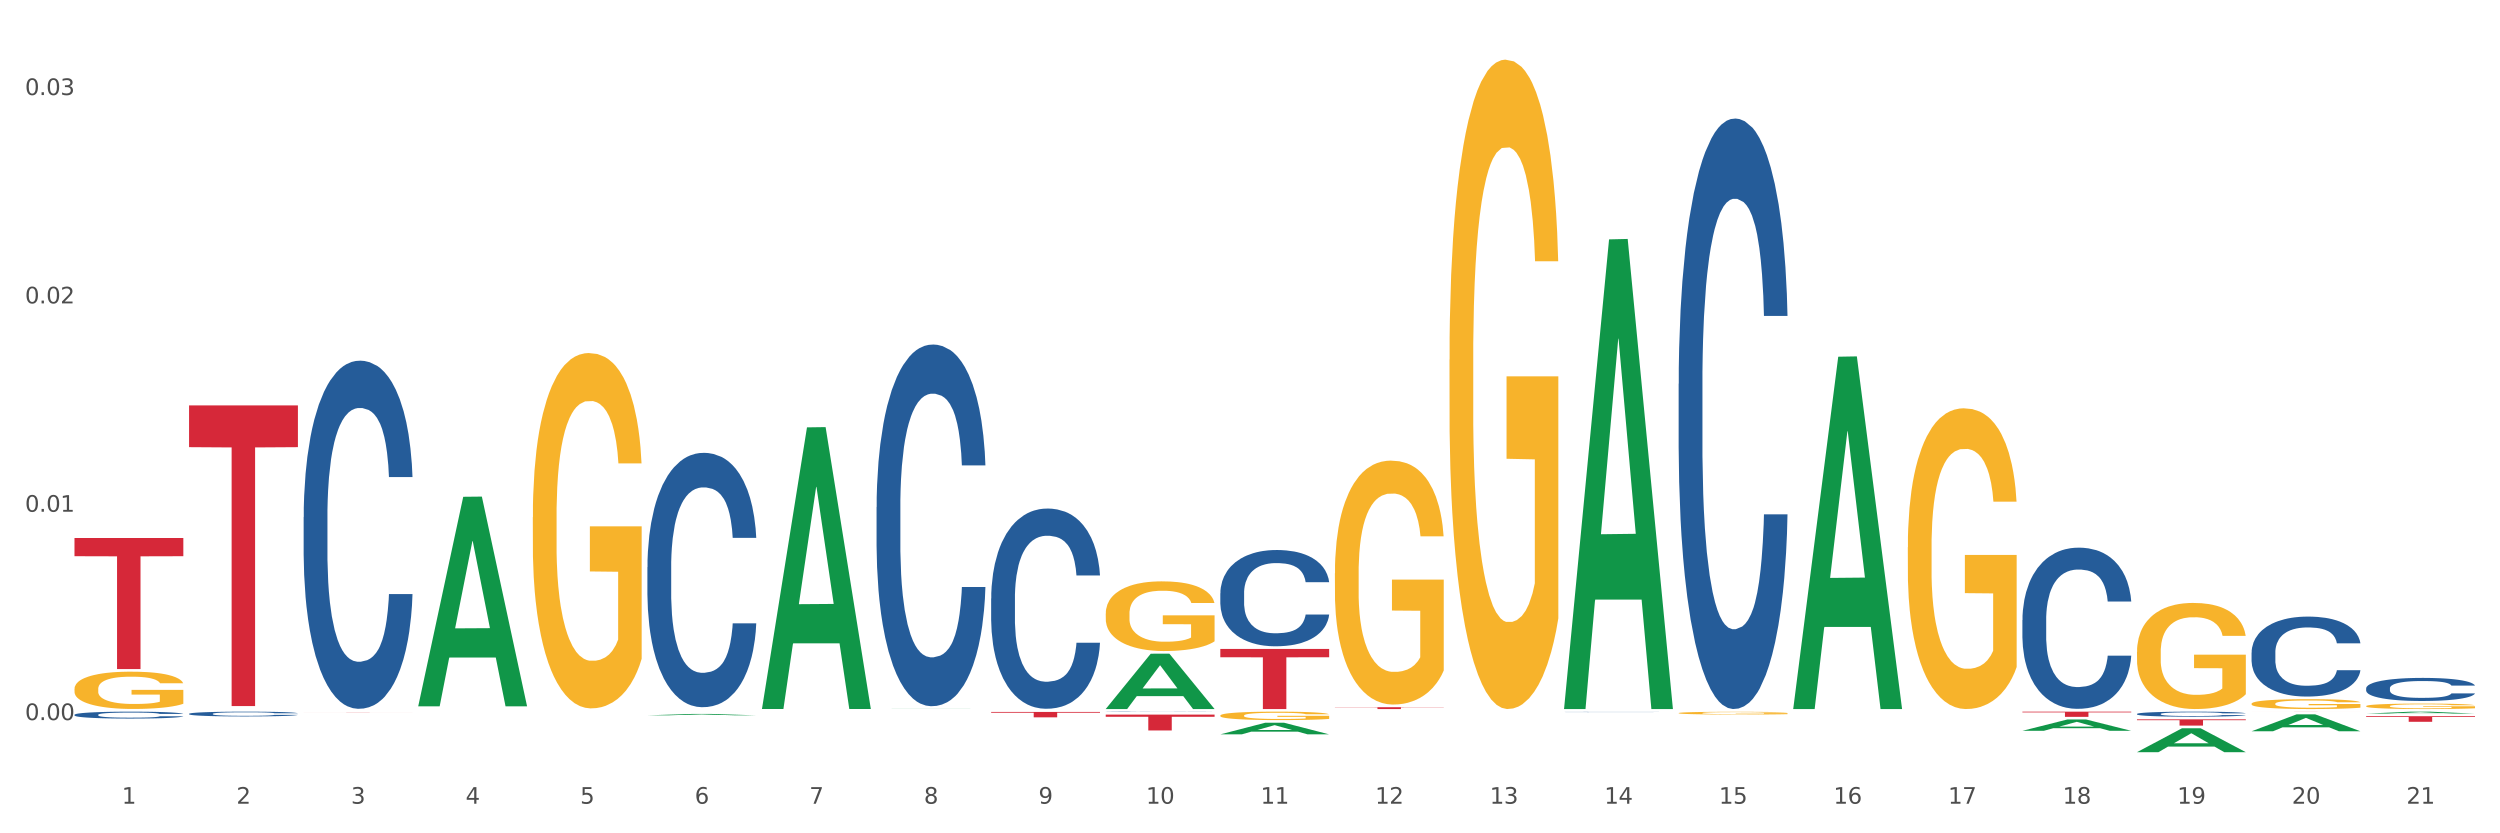 <?xml version="1.0" encoding="utf-8" standalone="no"?>
<!DOCTYPE svg PUBLIC "-//W3C//DTD SVG 1.1//EN"
  "http://www.w3.org/Graphics/SVG/1.1/DTD/svg11.dtd">
<svg xmlns:xlink="http://www.w3.org/1999/xlink" width="1080pt" height="360pt" viewBox="0 0 1080 360" xmlns="http://www.w3.org/2000/svg" version="1.1">
 <rect x="0" y="0" width="1080" height="360" fill="#333333" stroke="none"/>
 <defs>
  <style type="text/css">*{stroke-linejoin: round; stroke-linecap: butt}</style>
 </defs>
 <g id="figure_1">
  <g id="patch_1">
   <path d="M 0 360 
L 1080 360 
L 1080 0 
L 0 0 
z
" style="fill: #ffffff; stroke: #ffffff; stroke-linejoin: miter"/>
  </g>
  <g id="axes_1">
   <g id="matplotlib.axis_1">
    <g id="xtick_1">
     <g id="text_1">
      <!-- 1 -->
      <g style="fill: #4d4d4d" transform="translate(52.633 347.204) scale(0.096 -0.096)">
       <defs>
        <path id="DejaVuSans-31" d="M 794 531 
L 1825 531 
L 1825 4091 
L 703 3866 
L 703 4441 
L 1819 4666 
L 2450 4666 
L 2450 531 
L 3481 531 
L 3481 0 
L 794 0 
L 794 531 
z
" transform="scale(0.016)"/>
       </defs>
       <use xlink:href="#DejaVuSans-31"/>
      </g>
     </g>
    </g>
    <g id="xtick_2">
     <g id="text_2">
      <!-- 2 -->
      <g style="fill: #4d4d4d" transform="translate(102.133 347.204) scale(0.096 -0.096)">
       <defs>
        <path id="DejaVuSans-32" d="M 1228 531 
L 3431 531 
L 3431 0 
L 469 0 
L 469 531 
Q 828 903 1448 1529 
Q 2069 2156 2228 2338 
Q 2531 2678 2651 2914 
Q 2772 3150 2772 3378 
Q 2772 3750 2511 3984 
Q 2250 4219 1831 4219 
Q 1534 4219 1204 4116 
Q 875 4013 500 3803 
L 500 4441 
Q 881 4594 1212 4672 
Q 1544 4750 1819 4750 
Q 2544 4750 2975 4387 
Q 3406 4025 3406 3419 
Q 3406 3131 3298 2873 
Q 3191 2616 2906 2266 
Q 2828 2175 2409 1742 
Q 1991 1309 1228 531 
z
" transform="scale(0.016)"/>
       </defs>
       <use xlink:href="#DejaVuSans-32"/>
      </g>
     </g>
    </g>
    <g id="xtick_3">
     <g id="text_3">
      <!-- 3 -->
      <g style="fill: #4d4d4d" transform="translate(151.633 347.204) scale(0.096 -0.096)">
       <defs>
        <path id="DejaVuSans-33" d="M 2597 2516 
Q 3050 2419 3304 2112 
Q 3559 1806 3559 1356 
Q 3559 666 3084 287 
Q 2609 -91 1734 -91 
Q 1441 -91 1130 -33 
Q 819 25 488 141 
L 488 750 
Q 750 597 1062 519 
Q 1375 441 1716 441 
Q 2309 441 2620 675 
Q 2931 909 2931 1356 
Q 2931 1769 2642 2001 
Q 2353 2234 1838 2234 
L 1294 2234 
L 1294 2753 
L 1863 2753 
Q 2328 2753 2575 2939 
Q 2822 3125 2822 3475 
Q 2822 3834 2567 4026 
Q 2313 4219 1838 4219 
Q 1578 4219 1281 4162 
Q 984 4106 628 3988 
L 628 4550 
Q 988 4650 1302 4700 
Q 1616 4750 1894 4750 
Q 2613 4750 3031 4423 
Q 3450 4097 3450 3541 
Q 3450 3153 3228 2886 
Q 3006 2619 2597 2516 
z
" transform="scale(0.016)"/>
       </defs>
       <use xlink:href="#DejaVuSans-33"/>
      </g>
     </g>
    </g>
    <g id="xtick_4">
     <g id="text_4">
      <!-- 4 -->
      <g style="fill: #4d4d4d" transform="translate(201.133 347.204) scale(0.096 -0.096)">
       <defs>
        <path id="DejaVuSans-34" d="M 2419 4116 
L 825 1625 
L 2419 1625 
L 2419 4116 
z
M 2253 4666 
L 3047 4666 
L 3047 1625 
L 3713 1625 
L 3713 1100 
L 3047 1100 
L 3047 0 
L 2419 0 
L 2419 1100 
L 313 1100 
L 313 1709 
L 2253 4666 
z
" transform="scale(0.016)"/>
       </defs>
       <use xlink:href="#DejaVuSans-34"/>
      </g>
     </g>
    </g>
    <g id="xtick_5">
     <g id="text_5">
      <!-- 5 -->
      <g style="fill: #4d4d4d" transform="translate(250.633 347.204) scale(0.096 -0.096)">
       <defs>
        <path id="DejaVuSans-35" d="M 691 4666 
L 3169 4666 
L 3169 4134 
L 1269 4134 
L 1269 2991 
Q 1406 3038 1543 3061 
Q 1681 3084 1819 3084 
Q 2600 3084 3056 2656 
Q 3513 2228 3513 1497 
Q 3513 744 3044 326 
Q 2575 -91 1722 -91 
Q 1428 -91 1123 -41 
Q 819 9 494 109 
L 494 744 
Q 775 591 1075 516 
Q 1375 441 1709 441 
Q 2250 441 2565 725 
Q 2881 1009 2881 1497 
Q 2881 1984 2565 2268 
Q 2250 2553 1709 2553 
Q 1456 2553 1204 2497 
Q 953 2441 691 2322 
L 691 4666 
z
" transform="scale(0.016)"/>
       </defs>
       <use xlink:href="#DejaVuSans-35"/>
      </g>
     </g>
    </g>
    <g id="xtick_6">
     <g id="text_6">
      <!-- 6 -->
      <g style="fill: #4d4d4d" transform="translate(300.134 347.204) scale(0.096 -0.096)">
       <defs>
        <path id="DejaVuSans-36" d="M 2113 2584 
Q 1688 2584 1439 2293 
Q 1191 2003 1191 1497 
Q 1191 994 1439 701 
Q 1688 409 2113 409 
Q 2538 409 2786 701 
Q 3034 994 3034 1497 
Q 3034 2003 2786 2293 
Q 2538 2584 2113 2584 
z
M 3366 4563 
L 3366 3988 
Q 3128 4100 2886 4159 
Q 2644 4219 2406 4219 
Q 1781 4219 1451 3797 
Q 1122 3375 1075 2522 
Q 1259 2794 1537 2939 
Q 1816 3084 2150 3084 
Q 2853 3084 3261 2657 
Q 3669 2231 3669 1497 
Q 3669 778 3244 343 
Q 2819 -91 2113 -91 
Q 1303 -91 875 529 
Q 447 1150 447 2328 
Q 447 3434 972 4092 
Q 1497 4750 2381 4750 
Q 2619 4750 2861 4703 
Q 3103 4656 3366 4563 
z
" transform="scale(0.016)"/>
       </defs>
       <use xlink:href="#DejaVuSans-36"/>
      </g>
     </g>
    </g>
    <g id="xtick_7">
     <g id="text_7">
      <!-- 7 -->
      <g style="fill: #4d4d4d" transform="translate(349.634 347.204) scale(0.096 -0.096)">
       <defs>
        <path id="DejaVuSans-37" d="M 525 4666 
L 3525 4666 
L 3525 4397 
L 1831 0 
L 1172 0 
L 2766 4134 
L 525 4134 
L 525 4666 
z
" transform="scale(0.016)"/>
       </defs>
       <use xlink:href="#DejaVuSans-37"/>
      </g>
     </g>
    </g>
    <g id="xtick_8">
     <g id="text_8">
      <!-- 8 -->
      <g style="fill: #4d4d4d" transform="translate(399.134 347.204) scale(0.096 -0.096)">
       <defs>
        <path id="DejaVuSans-38" d="M 2034 2216 
Q 1584 2216 1326 1975 
Q 1069 1734 1069 1313 
Q 1069 891 1326 650 
Q 1584 409 2034 409 
Q 2484 409 2743 651 
Q 3003 894 3003 1313 
Q 3003 1734 2745 1975 
Q 2488 2216 2034 2216 
z
M 1403 2484 
Q 997 2584 770 2862 
Q 544 3141 544 3541 
Q 544 4100 942 4425 
Q 1341 4750 2034 4750 
Q 2731 4750 3128 4425 
Q 3525 4100 3525 3541 
Q 3525 3141 3298 2862 
Q 3072 2584 2669 2484 
Q 3125 2378 3379 2068 
Q 3634 1759 3634 1313 
Q 3634 634 3220 271 
Q 2806 -91 2034 -91 
Q 1263 -91 848 271 
Q 434 634 434 1313 
Q 434 1759 690 2068 
Q 947 2378 1403 2484 
z
M 1172 3481 
Q 1172 3119 1398 2916 
Q 1625 2713 2034 2713 
Q 2441 2713 2670 2916 
Q 2900 3119 2900 3481 
Q 2900 3844 2670 4047 
Q 2441 4250 2034 4250 
Q 1625 4250 1398 4047 
Q 1172 3844 1172 3481 
z
" transform="scale(0.016)"/>
       </defs>
       <use xlink:href="#DejaVuSans-38"/>
      </g>
     </g>
    </g>
    <g id="xtick_9">
     <g id="text_9">
      <!-- 9 -->
      <g style="fill: #4d4d4d" transform="translate(448.634 347.204) scale(0.096 -0.096)">
       <defs>
        <path id="DejaVuSans-39" d="M 703 97 
L 703 672 
Q 941 559 1184 500 
Q 1428 441 1663 441 
Q 2288 441 2617 861 
Q 2947 1281 2994 2138 
Q 2813 1869 2534 1725 
Q 2256 1581 1919 1581 
Q 1219 1581 811 2004 
Q 403 2428 403 3163 
Q 403 3881 828 4315 
Q 1253 4750 1959 4750 
Q 2769 4750 3195 4129 
Q 3622 3509 3622 2328 
Q 3622 1225 3098 567 
Q 2575 -91 1691 -91 
Q 1453 -91 1209 -44 
Q 966 3 703 97 
z
M 1959 2075 
Q 2384 2075 2632 2365 
Q 2881 2656 2881 3163 
Q 2881 3666 2632 3958 
Q 2384 4250 1959 4250 
Q 1534 4250 1286 3958 
Q 1038 3666 1038 3163 
Q 1038 2656 1286 2365 
Q 1534 2075 1959 2075 
z
" transform="scale(0.016)"/>
       </defs>
       <use xlink:href="#DejaVuSans-39"/>
      </g>
     </g>
    </g>
    <g id="xtick_10">
     <g id="text_10">
      <!-- 10 -->
      <g style="fill: #4d4d4d" transform="translate(495.079 347.204) scale(0.096 -0.096)">
       <defs>
        <path id="DejaVuSans-30" d="M 2034 4250 
Q 1547 4250 1301 3770 
Q 1056 3291 1056 2328 
Q 1056 1369 1301 889 
Q 1547 409 2034 409 
Q 2525 409 2770 889 
Q 3016 1369 3016 2328 
Q 3016 3291 2770 3770 
Q 2525 4250 2034 4250 
z
M 2034 4750 
Q 2819 4750 3233 4129 
Q 3647 3509 3647 2328 
Q 3647 1150 3233 529 
Q 2819 -91 2034 -91 
Q 1250 -91 836 529 
Q 422 1150 422 2328 
Q 422 3509 836 4129 
Q 1250 4750 2034 4750 
z
" transform="scale(0.016)"/>
       </defs>
       <use xlink:href="#DejaVuSans-31"/>
       <use xlink:href="#DejaVuSans-30" transform="translate(63.623 0)"/>
      </g>
     </g>
    </g>
    <g id="xtick_11">
     <g id="text_11">
      <!-- 11 -->
      <g style="fill: #4d4d4d" transform="translate(544.58 347.204) scale(0.096 -0.096)">
       <use xlink:href="#DejaVuSans-31"/>
       <use xlink:href="#DejaVuSans-31" transform="translate(63.623 0)"/>
      </g>
     </g>
    </g>
    <g id="xtick_12">
     <g id="text_12">
      <!-- 12 -->
      <g style="fill: #4d4d4d" transform="translate(594.08 347.204) scale(0.096 -0.096)">
       <use xlink:href="#DejaVuSans-31"/>
       <use xlink:href="#DejaVuSans-32" transform="translate(63.623 0)"/>
      </g>
     </g>
    </g>
    <g id="xtick_13">
     <g id="text_13">
      <!-- 13 -->
      <g style="fill: #4d4d4d" transform="translate(643.58 347.204) scale(0.096 -0.096)">
       <use xlink:href="#DejaVuSans-31"/>
       <use xlink:href="#DejaVuSans-33" transform="translate(63.623 0)"/>
      </g>
     </g>
    </g>
    <g id="xtick_14">
     <g id="text_14">
      <!-- 14 -->
      <g style="fill: #4d4d4d" transform="translate(693.08 347.204) scale(0.096 -0.096)">
       <use xlink:href="#DejaVuSans-31"/>
       <use xlink:href="#DejaVuSans-34" transform="translate(63.623 0)"/>
      </g>
     </g>
    </g>
    <g id="xtick_15">
     <g id="text_15">
      <!-- 15 -->
      <g style="fill: #4d4d4d" transform="translate(742.58 347.204) scale(0.096 -0.096)">
       <use xlink:href="#DejaVuSans-31"/>
       <use xlink:href="#DejaVuSans-35" transform="translate(63.623 0)"/>
      </g>
     </g>
    </g>
    <g id="xtick_16">
     <g id="text_16">
      <!-- 16 -->
      <g style="fill: #4d4d4d" transform="translate(792.08 347.204) scale(0.096 -0.096)">
       <use xlink:href="#DejaVuSans-31"/>
       <use xlink:href="#DejaVuSans-36" transform="translate(63.623 0)"/>
      </g>
     </g>
    </g>
    <g id="xtick_17">
     <g id="text_17">
      <!-- 17 -->
      <g style="fill: #4d4d4d" transform="translate(841.58 347.204) scale(0.096 -0.096)">
       <use xlink:href="#DejaVuSans-31"/>
       <use xlink:href="#DejaVuSans-37" transform="translate(63.623 0)"/>
      </g>
     </g>
    </g>
    <g id="xtick_18">
     <g id="text_18">
      <!-- 18 -->
      <g style="fill: #4d4d4d" transform="translate(891.08 347.204) scale(0.096 -0.096)">
       <use xlink:href="#DejaVuSans-31"/>
       <use xlink:href="#DejaVuSans-38" transform="translate(63.623 0)"/>
      </g>
     </g>
    </g>
    <g id="xtick_19">
     <g id="text_19">
      <!-- 19 -->
      <g style="fill: #4d4d4d" transform="translate(940.58 347.204) scale(0.096 -0.096)">
       <use xlink:href="#DejaVuSans-31"/>
       <use xlink:href="#DejaVuSans-39" transform="translate(63.623 0)"/>
      </g>
     </g>
    </g>
    <g id="xtick_20">
     <g id="text_20">
      <!-- 20 -->
      <g style="fill: #4d4d4d" transform="translate(990.08 347.204) scale(0.096 -0.096)">
       <use xlink:href="#DejaVuSans-32"/>
       <use xlink:href="#DejaVuSans-30" transform="translate(63.623 0)"/>
      </g>
     </g>
    </g>
    <g id="xtick_21">
     <g id="text_21">
      <!-- 21 -->
      <g style="fill: #4d4d4d" transform="translate(1039.58 347.204) scale(0.096 -0.096)">
       <use xlink:href="#DejaVuSans-32"/>
       <use xlink:href="#DejaVuSans-31" transform="translate(63.623 0)"/>
      </g>
     </g>
    </g>
    <g id="xtick_22"/>
    <g id="xtick_23"/>
    <g id="xtick_24"/>
    <g id="xtick_25"/>
    <g id="xtick_26"/>
    <g id="xtick_27"/>
    <g id="xtick_28"/>
    <g id="xtick_29"/>
    <g id="xtick_30"/>
    <g id="xtick_31"/>
    <g id="xtick_32"/>
    <g id="xtick_33"/>
    <g id="xtick_34"/>
    <g id="xtick_35"/>
    <g id="xtick_36"/>
    <g id="xtick_37"/>
    <g id="xtick_38"/>
    <g id="xtick_39"/>
    <g id="xtick_40"/>
    <g id="xtick_41"/>
   </g>
   <g id="matplotlib.axis_2">
    <g id="ytick_1">
     <g id="text_22">
      <!-- 0.00 -->
      <g style="fill: #4d4d4d" transform="translate(10.8 311.081) scale(0.096 -0.096)">
       <defs>
        <path id="DejaVuSans-2e" d="M 684 794 
L 1344 794 
L 1344 0 
L 684 0 
L 684 794 
z
" transform="scale(0.016)"/>
       </defs>
       <use xlink:href="#DejaVuSans-30"/>
       <use xlink:href="#DejaVuSans-2e" transform="translate(63.623 0)"/>
       <use xlink:href="#DejaVuSans-30" transform="translate(95.41 0)"/>
       <use xlink:href="#DejaVuSans-30" transform="translate(159.033 0)"/>
      </g>
     </g>
    </g>
    <g id="ytick_2">
     <g id="text_23">
      <!-- 0.01 -->
      <g style="fill: #4d4d4d" transform="translate(10.8 221.075) scale(0.096 -0.096)">
       <use xlink:href="#DejaVuSans-30"/>
       <use xlink:href="#DejaVuSans-2e" transform="translate(63.623 0)"/>
       <use xlink:href="#DejaVuSans-30" transform="translate(95.41 0)"/>
       <use xlink:href="#DejaVuSans-31" transform="translate(159.033 0)"/>
      </g>
     </g>
    </g>
    <g id="ytick_3">
     <g id="text_24">
      <!-- 0.02 -->
      <g style="fill: #4d4d4d" transform="translate(10.8 131.069) scale(0.096 -0.096)">
       <use xlink:href="#DejaVuSans-30"/>
       <use xlink:href="#DejaVuSans-2e" transform="translate(63.623 0)"/>
       <use xlink:href="#DejaVuSans-30" transform="translate(95.41 0)"/>
       <use xlink:href="#DejaVuSans-32" transform="translate(159.033 0)"/>
      </g>
     </g>
    </g>
    <g id="ytick_4">
     <g id="text_25">
      <!-- 0.03 -->
      <g style="fill: #4d4d4d" transform="translate(10.8 41.063) scale(0.096 -0.096)">
       <use xlink:href="#DejaVuSans-30"/>
       <use xlink:href="#DejaVuSans-2e" transform="translate(63.623 0)"/>
       <use xlink:href="#DejaVuSans-30" transform="translate(95.41 0)"/>
       <use xlink:href="#DejaVuSans-33" transform="translate(159.033 0)"/>
      </g>
     </g>
    </g>
    <g id="ytick_5"/>
    <g id="ytick_6"/>
    <g id="ytick_7"/>
   </g>
   <g id="PolyCollection_1">
    <path d="M 180.675 304.973 
L 180.723 304.888 
L 200.115 214.611 
L 208.163 214.526 
L 227.7 305.143 
L 218.392 305.143 
L 214.174 284.042 
L 194.152 284.042 
L 194.007 284.382 
L 189.935 305.143 
L 180.675 305.143 
L 180.675 304.973 
L 196.673 271.449 
L 211.653 271.364 
L 204.236 233.84 
L 204.139 233.67 
L 204.042 233.926 
L 196.625 271.364 
L 196.673 271.449 
L 180.675 304.973 
z
" clip-path="url(#p89da4260be)" style="fill: #109648"/>
    <path d="M 477.675 308.701 
L 524.7 308.701 
L 524.7 309.656 
L 506.202 309.663 
L 506.202 315.575 
L 496.062 315.575 
L 496.062 309.663 
L 477.675 309.656 
L 477.675 308.707 
L 477.675 308.701 
z
" clip-path="url(#p89da4260be)" style="fill: #d62839"/>
    <path d="M 527.175 280.325 
L 574.2 280.325 
L 574.2 283.935 
L 555.702 283.96 
L 555.702 306.307 
L 545.562 306.307 
L 545.562 283.96 
L 527.175 283.935 
L 527.175 280.349 
L 527.175 280.325 
z
" clip-path="url(#p89da4260be)" style="fill: #d62839"/>
    <path d="M 576.675 305.498 
L 623.7 305.498 
L 623.7 305.61 
L 605.202 305.611 
L 605.202 306.307 
L 595.062 306.307 
L 595.062 305.611 
L 576.675 305.61 
L 576.675 305.499 
L 576.675 305.498 
z
" clip-path="url(#p89da4260be)" style="fill: #d62839"/>
    <path d="M 873.675 307.433 
L 920.7 307.433 
L 920.7 307.745 
L 902.202 307.748 
L 902.202 309.68 
L 892.062 309.68 
L 892.062 307.748 
L 873.675 307.745 
L 873.675 307.435 
L 873.675 307.433 
z
" clip-path="url(#p89da4260be)" style="fill: #d62839"/>
    <path d="M 923.175 310.743 
L 970.2 310.743 
L 970.2 311.122 
L 951.702 311.125 
L 951.702 313.472 
L 941.562 313.472 
L 941.562 311.125 
L 923.175 311.122 
L 923.175 310.746 
L 923.175 310.743 
z
" clip-path="url(#p89da4260be)" style="fill: #d62839"/>
    <path d="M 972.675 307.433 
L 1019.7 307.433 
L 1019.7 307.438 
L 1001.202 307.438 
L 1001.202 307.47 
L 991.062 307.47 
L 991.062 307.438 
L 972.675 307.438 
L 972.675 307.433 
L 972.675 307.433 
z
" clip-path="url(#p89da4260be)" style="fill: #d62839"/>
    <path d="M 428.175 307.568 
L 475.2 307.568 
L 475.2 307.892 
L 456.702 307.894 
L 456.702 309.898 
L 446.562 309.898 
L 446.562 307.894 
L 428.175 307.892 
L 428.175 307.571 
L 428.175 307.568 
z
" clip-path="url(#p89da4260be)" style="fill: #d62839"/>
    <path d="M 1022.175 309.408 
L 1069.2 309.408 
L 1069.2 309.743 
L 1050.702 309.745 
L 1050.702 311.818 
L 1040.562 311.818 
L 1040.562 309.745 
L 1022.175 309.743 
L 1022.175 309.41 
L 1022.175 309.408 
z
" clip-path="url(#p89da4260be)" style="fill: #d62839"/>
    <path d="M 923.175 281.649 
L 923.231 281.608 
L 923.231 280.101 
L 923.342 278.803 
L 923.897 275.663 
L 924.73 273.068 
L 925.34 271.686 
L 925.951 270.556 
L 926.673 269.426 
L 927.561 268.253 
L 929.171 266.537 
L 930.17 265.658 
L 931.392 264.737 
L 933.613 263.397 
L 935.223 262.644 
L 936.888 262.016 
L 939.609 261.262 
L 941.385 260.927 
L 943.273 260.676 
L 945.549 260.509 
L 947.27 260.467 
L 951.046 260.593 
L 954.266 260.969 
L 955.82 261.262 
L 957.819 261.765 
L 958.874 262.1 
L 960.595 262.769 
L 962.372 263.649 
L 963.593 264.402 
L 965.425 265.825 
L 966.813 267.249 
L 968.09 269.007 
L 968.756 270.221 
L 969.256 271.351 
L 969.7 272.649 
L 970.144 274.7 
L 960.151 274.7 
L 959.762 273.235 
L 959.152 271.854 
L 958.263 270.514 
L 957.486 269.677 
L 956.154 268.63 
L 954.932 267.96 
L 953.655 267.458 
L 952.101 267.039 
L 950.879 266.83 
L 949.158 266.663 
L 945.771 266.705 
L 943.495 267.039 
L 941.941 267.458 
L 940.941 267.835 
L 940.053 268.253 
L 939.054 268.84 
L 937.888 269.719 
L 937.055 270.514 
L 936.222 271.519 
L 935.556 272.523 
L 934.945 273.696 
L 934.445 274.951 
L 934.057 276.249 
L 933.724 277.84 
L 933.446 280.477 
L 933.446 286.213 
L 933.557 287.51 
L 933.835 289.227 
L 934.168 290.524 
L 934.723 292.073 
L 935.223 293.12 
L 936.167 294.627 
L 937.221 295.883 
L 938.054 296.678 
L 938.887 297.348 
L 940.331 298.269 
L 941.941 299.022 
L 943.329 299.483 
L 945.216 299.902 
L 946.493 300.069 
L 947.604 300.153 
L 950.324 300.153 
L 952.267 300.027 
L 954.432 299.734 
L 956.098 299.357 
L 957.486 298.897 
L 959.041 298.143 
L 960.04 297.432 
L 960.04 288.682 
L 947.826 288.641 
L 947.826 282.822 
L 970.2 282.822 
L 970.2 299.902 
L 969.256 300.781 
L 968.201 301.576 
L 967.091 302.288 
L 965.425 303.167 
L 963.427 304.004 
L 961.65 304.59 
L 959.762 305.093 
L 957.542 305.553 
L 954.655 305.972 
L 952.878 306.139 
L 950.657 306.265 
L 948.048 306.307 
L 945.771 306.223 
L 943.551 306.014 
L 941.219 305.637 
L 938.943 305.093 
L 937.221 304.548 
L 935.5 303.879 
L 933.668 302.999 
L 932.225 302.162 
L 931.114 301.409 
L 929.893 300.446 
L 928.56 299.19 
L 927.561 298.06 
L 926.673 296.887 
L 925.729 295.38 
L 925.063 294.083 
L 924.396 292.45 
L 924.008 291.236 
L 923.564 289.352 
L 923.231 286.715 
L 923.175 281.649 
z
" clip-path="url(#p89da4260be)" style="fill: #f7b32b"/>
    <path d="M 824.175 236.418 
L 824.231 236.299 
L 824.231 232.027 
L 824.342 228.349 
L 824.897 219.45 
L 825.73 212.093 
L 826.34 208.177 
L 826.951 204.974 
L 827.673 201.77 
L 828.561 198.447 
L 830.171 193.583 
L 831.17 191.091 
L 832.392 188.48 
L 834.613 184.683 
L 836.223 182.547 
L 837.888 180.768 
L 840.609 178.632 
L 842.385 177.683 
L 844.273 176.971 
L 846.549 176.496 
L 848.27 176.377 
L 852.046 176.733 
L 855.266 177.801 
L 856.82 178.632 
L 858.819 180.056 
L 859.874 181.005 
L 861.595 182.903 
L 863.372 185.395 
L 864.593 187.531 
L 866.425 191.565 
L 867.813 195.6 
L 869.09 200.583 
L 869.756 204.024 
L 870.256 207.228 
L 870.7 210.906 
L 871.144 216.721 
L 861.151 216.721 
L 860.762 212.568 
L 860.152 208.652 
L 859.263 204.855 
L 858.486 202.482 
L 857.154 199.515 
L 855.932 197.617 
L 854.655 196.193 
L 853.101 195.006 
L 851.879 194.413 
L 850.158 193.939 
L 846.771 194.057 
L 844.495 195.006 
L 842.941 196.193 
L 841.941 197.261 
L 841.053 198.447 
L 840.054 200.109 
L 838.888 202.6 
L 838.055 204.855 
L 837.222 207.703 
L 836.556 210.55 
L 835.945 213.873 
L 835.445 217.433 
L 835.057 221.111 
L 834.724 225.62 
L 834.446 233.095 
L 834.446 249.351 
L 834.557 253.03 
L 834.835 257.895 
L 835.168 261.573 
L 835.723 265.963 
L 836.223 268.93 
L 837.167 273.201 
L 838.221 276.761 
L 839.054 279.015 
L 839.887 280.914 
L 841.331 283.524 
L 842.941 285.66 
L 844.329 286.965 
L 846.216 288.152 
L 847.493 288.627 
L 848.604 288.864 
L 851.324 288.864 
L 853.267 288.508 
L 855.432 287.677 
L 857.098 286.61 
L 858.486 285.304 
L 860.041 283.168 
L 861.04 281.151 
L 861.04 256.352 
L 848.826 256.233 
L 848.826 239.74 
L 871.2 239.74 
L 871.2 288.152 
L 870.256 290.644 
L 869.201 292.898 
L 868.091 294.916 
L 866.425 297.407 
L 864.427 299.78 
L 862.65 301.442 
L 860.762 302.866 
L 858.542 304.171 
L 855.655 305.357 
L 853.878 305.832 
L 851.657 306.188 
L 849.048 306.307 
L 846.771 306.069 
L 844.551 305.476 
L 842.219 304.408 
L 839.943 302.866 
L 838.221 301.323 
L 836.5 299.424 
L 834.668 296.933 
L 833.225 294.56 
L 832.114 292.424 
L 830.893 289.695 
L 829.56 286.135 
L 828.561 282.931 
L 827.673 279.609 
L 826.729 275.337 
L 826.063 271.659 
L 825.396 267.031 
L 825.008 263.59 
L 824.564 258.251 
L 824.231 250.775 
L 824.175 236.418 
z
" clip-path="url(#p89da4260be)" style="fill: #f7b32b"/>
    <path d="M 725.175 308.044 
L 725.231 308.042 
L 725.231 308.003 
L 725.342 307.97 
L 725.897 307.888 
L 726.73 307.82 
L 727.34 307.784 
L 727.951 307.755 
L 728.673 307.725 
L 729.561 307.695 
L 731.171 307.65 
L 732.17 307.627 
L 733.392 307.603 
L 735.613 307.569 
L 737.223 307.549 
L 738.888 307.533 
L 741.609 307.513 
L 743.385 307.504 
L 745.273 307.498 
L 747.549 307.493 
L 749.27 307.492 
L 753.046 307.496 
L 756.266 307.505 
L 757.82 307.513 
L 759.819 307.526 
L 760.874 307.535 
L 762.595 307.552 
L 764.372 307.575 
L 765.593 307.595 
L 767.425 307.632 
L 768.813 307.669 
L 770.09 307.715 
L 770.756 307.746 
L 771.256 307.776 
L 771.7 307.809 
L 772.144 307.863 
L 762.151 307.863 
L 761.762 307.825 
L 761.152 307.789 
L 760.263 307.754 
L 759.486 307.732 
L 758.154 307.705 
L 756.932 307.687 
L 755.655 307.674 
L 754.101 307.663 
L 752.879 307.658 
L 751.158 307.654 
L 747.771 307.655 
L 745.495 307.663 
L 743.941 307.674 
L 742.941 307.684 
L 742.053 307.695 
L 741.054 307.71 
L 739.888 307.733 
L 739.055 307.754 
L 738.222 307.78 
L 737.556 307.806 
L 736.945 307.837 
L 736.445 307.869 
L 736.057 307.903 
L 735.724 307.944 
L 735.446 308.013 
L 735.446 308.162 
L 735.557 308.196 
L 735.835 308.241 
L 736.168 308.275 
L 736.723 308.315 
L 737.223 308.342 
L 738.167 308.381 
L 739.221 308.414 
L 740.054 308.435 
L 740.887 308.452 
L 742.331 308.476 
L 743.941 308.496 
L 745.329 308.508 
L 747.216 308.519 
L 748.493 308.523 
L 749.604 308.525 
L 752.324 308.525 
L 754.267 308.522 
L 756.432 308.514 
L 758.098 308.504 
L 759.486 308.492 
L 761.041 308.473 
L 762.04 308.454 
L 762.04 308.227 
L 749.826 308.225 
L 749.826 308.074 
L 772.2 308.074 
L 772.2 308.519 
L 771.256 308.541 
L 770.201 308.562 
L 769.091 308.581 
L 767.425 308.603 
L 765.427 308.625 
L 763.65 308.641 
L 761.762 308.654 
L 759.542 308.666 
L 756.655 308.676 
L 754.878 308.681 
L 752.657 308.684 
L 750.048 308.685 
L 747.771 308.683 
L 745.551 308.678 
L 743.219 308.668 
L 740.943 308.654 
L 739.221 308.639 
L 737.5 308.622 
L 735.668 308.599 
L 734.225 308.577 
L 733.114 308.558 
L 731.893 308.533 
L 730.56 308.5 
L 729.561 308.471 
L 728.673 308.44 
L 727.729 308.401 
L 727.063 308.367 
L 726.396 308.325 
L 726.008 308.293 
L 725.564 308.244 
L 725.231 308.175 
L 725.175 308.044 
z
" clip-path="url(#p89da4260be)" style="fill: #f7b32b"/>
    <path d="M 626.175 155.4 
L 626.231 155.144 
L 626.231 145.921 
L 626.342 137.978 
L 626.897 118.763 
L 627.73 102.878 
L 628.34 94.423 
L 628.951 87.505 
L 629.673 80.588 
L 630.561 73.414 
L 632.171 62.91 
L 633.17 57.529 
L 634.392 51.893 
L 636.613 43.694 
L 638.223 39.082 
L 639.888 35.239 
L 642.609 30.627 
L 644.385 28.578 
L 646.273 27.041 
L 648.549 26.016 
L 650.27 25.759 
L 654.046 26.528 
L 657.266 28.834 
L 658.82 30.627 
L 660.819 33.702 
L 661.874 35.752 
L 663.595 39.851 
L 665.372 45.231 
L 666.593 49.843 
L 668.425 58.554 
L 669.813 67.265 
L 671.09 78.026 
L 671.756 85.456 
L 672.256 92.373 
L 672.7 100.316 
L 673.144 112.87 
L 663.151 112.87 
L 662.762 103.903 
L 662.152 95.448 
L 661.263 87.249 
L 660.486 82.125 
L 659.154 75.72 
L 657.932 71.621 
L 656.655 68.546 
L 655.101 65.984 
L 653.879 64.703 
L 652.158 63.678 
L 648.771 63.934 
L 646.495 65.984 
L 644.941 68.546 
L 643.941 70.852 
L 643.053 73.414 
L 642.054 77.001 
L 640.888 82.381 
L 640.055 87.249 
L 639.222 93.398 
L 638.556 99.547 
L 637.945 106.721 
L 637.445 114.407 
L 637.057 122.35 
L 636.724 132.086 
L 636.446 148.227 
L 636.446 183.327 
L 636.557 191.269 
L 636.835 201.774 
L 637.168 209.716 
L 637.723 219.196 
L 638.223 225.601 
L 639.167 234.825 
L 640.221 242.511 
L 641.054 247.379 
L 641.887 251.478 
L 643.331 257.115 
L 644.941 261.726 
L 646.329 264.545 
L 648.216 267.107 
L 649.493 268.132 
L 650.604 268.644 
L 653.324 268.644 
L 655.267 267.875 
L 657.432 266.082 
L 659.098 263.776 
L 660.486 260.958 
L 662.041 256.346 
L 663.04 251.991 
L 663.04 198.443 
L 650.826 198.187 
L 650.826 162.574 
L 673.2 162.574 
L 673.2 267.107 
L 672.256 272.487 
L 671.201 277.355 
L 670.091 281.711 
L 668.425 287.091 
L 666.427 292.215 
L 664.65 295.802 
L 662.762 298.877 
L 660.542 301.695 
L 657.655 304.257 
L 655.878 305.282 
L 653.657 306.05 
L 651.048 306.307 
L 648.771 305.794 
L 646.551 304.513 
L 644.219 302.207 
L 641.943 298.877 
L 640.221 295.546 
L 638.5 291.447 
L 636.668 286.066 
L 635.225 280.942 
L 634.114 276.33 
L 632.893 270.438 
L 631.56 262.751 
L 630.561 255.834 
L 629.673 248.66 
L 628.729 239.436 
L 628.063 231.494 
L 627.396 221.502 
L 627.008 214.072 
L 626.564 202.543 
L 626.231 186.402 
L 626.175 155.4 
z
" clip-path="url(#p89da4260be)" style="fill: #f7b32b"/>
    <path d="M 576.675 247.682 
L 576.731 247.586 
L 576.731 244.121 
L 576.842 241.138 
L 577.397 233.919 
L 578.23 227.952 
L 578.84 224.776 
L 579.451 222.177 
L 580.173 219.579 
L 581.061 216.884 
L 582.671 212.938 
L 583.67 210.917 
L 584.892 208.799 
L 587.113 205.719 
L 588.723 203.987 
L 590.388 202.543 
L 593.109 200.811 
L 594.885 200.041 
L 596.773 199.463 
L 599.049 199.078 
L 600.77 198.982 
L 604.546 199.271 
L 607.766 200.137 
L 609.32 200.811 
L 611.319 201.966 
L 612.374 202.736 
L 614.095 204.276 
L 615.872 206.297 
L 617.093 208.029 
L 618.925 211.302 
L 620.313 214.574 
L 621.59 218.616 
L 622.256 221.407 
L 622.756 224.006 
L 623.2 226.99 
L 623.644 231.706 
L 613.651 231.706 
L 613.262 228.337 
L 612.652 225.161 
L 611.763 222.081 
L 610.986 220.156 
L 609.654 217.75 
L 608.432 216.21 
L 607.155 215.055 
L 605.601 214.093 
L 604.379 213.611 
L 602.658 213.226 
L 599.271 213.323 
L 596.995 214.093 
L 595.441 215.055 
L 594.441 215.921 
L 593.553 216.884 
L 592.554 218.231 
L 591.388 220.252 
L 590.555 222.081 
L 589.722 224.391 
L 589.056 226.701 
L 588.445 229.396 
L 587.945 232.283 
L 587.557 235.267 
L 587.224 238.924 
L 586.946 244.988 
L 586.946 258.173 
L 587.057 261.157 
L 587.335 265.103 
L 587.668 268.087 
L 588.223 271.648 
L 588.723 274.054 
L 589.667 277.519 
L 590.721 280.406 
L 591.554 282.235 
L 592.387 283.775 
L 593.831 285.892 
L 595.441 287.625 
L 596.829 288.683 
L 598.716 289.646 
L 599.993 290.031 
L 601.104 290.223 
L 603.824 290.223 
L 605.767 289.934 
L 607.932 289.261 
L 609.598 288.394 
L 610.986 287.336 
L 612.541 285.603 
L 613.54 283.967 
L 613.54 263.852 
L 601.326 263.756 
L 601.326 250.377 
L 623.7 250.377 
L 623.7 289.646 
L 622.756 291.667 
L 621.701 293.496 
L 620.591 295.132 
L 618.925 297.153 
L 616.927 299.078 
L 615.15 300.425 
L 613.262 301.58 
L 611.042 302.639 
L 608.155 303.601 
L 606.378 303.986 
L 604.157 304.275 
L 601.548 304.371 
L 599.271 304.179 
L 597.051 303.698 
L 594.719 302.831 
L 592.443 301.58 
L 590.721 300.329 
L 589 298.789 
L 587.168 296.768 
L 585.725 294.843 
L 584.614 293.111 
L 583.393 290.897 
L 582.06 288.009 
L 581.061 285.411 
L 580.173 282.716 
L 579.229 279.251 
L 578.563 276.268 
L 577.896 272.514 
L 577.508 269.723 
L 577.064 265.392 
L 576.731 259.328 
L 576.675 247.682 
z
" clip-path="url(#p89da4260be)" style="fill: #f7b32b"/>
    <path d="M 527.175 309.119 
L 527.231 309.116 
L 527.231 308.996 
L 527.342 308.892 
L 527.897 308.643 
L 528.73 308.436 
L 529.34 308.326 
L 529.951 308.236 
L 530.673 308.146 
L 531.561 308.053 
L 533.171 307.916 
L 534.17 307.846 
L 535.392 307.773 
L 537.613 307.666 
L 539.223 307.606 
L 540.888 307.557 
L 543.609 307.497 
L 545.385 307.47 
L 547.273 307.45 
L 549.549 307.437 
L 551.27 307.433 
L 555.046 307.443 
L 558.266 307.473 
L 559.82 307.497 
L 561.819 307.537 
L 562.874 307.563 
L 564.595 307.616 
L 566.372 307.686 
L 567.593 307.746 
L 569.425 307.86 
L 570.813 307.973 
L 572.09 308.113 
L 572.756 308.209 
L 573.256 308.299 
L 573.7 308.403 
L 574.144 308.566 
L 564.151 308.566 
L 563.762 308.449 
L 563.152 308.339 
L 562.263 308.233 
L 561.486 308.166 
L 560.154 308.083 
L 558.932 308.03 
L 557.655 307.99 
L 556.101 307.956 
L 554.879 307.94 
L 553.158 307.926 
L 549.771 307.93 
L 547.495 307.956 
L 545.941 307.99 
L 544.941 308.02 
L 544.053 308.053 
L 543.054 308.1 
L 541.888 308.17 
L 541.055 308.233 
L 540.222 308.313 
L 539.556 308.393 
L 538.945 308.486 
L 538.445 308.586 
L 538.057 308.689 
L 537.724 308.816 
L 537.446 309.026 
L 537.446 309.482 
L 537.557 309.585 
L 537.835 309.722 
L 538.168 309.825 
L 538.723 309.949 
L 539.223 310.032 
L 540.167 310.152 
L 541.221 310.252 
L 542.054 310.315 
L 542.887 310.368 
L 544.331 310.442 
L 545.941 310.502 
L 547.329 310.538 
L 549.216 310.572 
L 550.493 310.585 
L 551.604 310.591 
L 554.324 310.591 
L 556.267 310.581 
L 558.432 310.558 
L 560.098 310.528 
L 561.486 310.492 
L 563.041 310.432 
L 564.04 310.375 
L 564.04 309.679 
L 551.826 309.675 
L 551.826 309.212 
L 574.2 309.212 
L 574.2 310.572 
L 573.256 310.641 
L 572.201 310.705 
L 571.091 310.761 
L 569.425 310.831 
L 567.427 310.898 
L 565.65 310.945 
L 563.762 310.985 
L 561.542 311.021 
L 558.655 311.055 
L 556.878 311.068 
L 554.657 311.078 
L 552.048 311.081 
L 549.771 311.075 
L 547.551 311.058 
L 545.219 311.028 
L 542.943 310.985 
L 541.221 310.941 
L 539.5 310.888 
L 537.668 310.818 
L 536.225 310.751 
L 535.114 310.691 
L 533.893 310.615 
L 532.56 310.515 
L 531.561 310.425 
L 530.673 310.332 
L 529.729 310.212 
L 529.063 310.108 
L 528.396 309.978 
L 528.008 309.882 
L 527.564 309.732 
L 527.231 309.522 
L 527.175 309.119 
z
" clip-path="url(#p89da4260be)" style="fill: #f7b32b"/>
    <path d="M 972.675 304.012 
L 972.731 304.008 
L 972.731 303.868 
L 972.842 303.747 
L 973.397 303.455 
L 974.23 303.213 
L 974.84 303.085 
L 975.451 302.98 
L 976.173 302.874 
L 977.061 302.765 
L 978.671 302.606 
L 979.67 302.524 
L 980.892 302.438 
L 983.113 302.314 
L 984.723 302.243 
L 986.388 302.185 
L 989.109 302.115 
L 990.885 302.084 
L 992.773 302.06 
L 995.049 302.045 
L 996.77 302.041 
L 1000.546 302.052 
L 1003.766 302.088 
L 1005.32 302.115 
L 1007.319 302.162 
L 1008.374 302.193 
L 1010.095 302.255 
L 1011.872 302.337 
L 1013.093 302.407 
L 1014.925 302.539 
L 1016.313 302.672 
L 1017.59 302.836 
L 1018.256 302.949 
L 1018.756 303.054 
L 1019.2 303.174 
L 1019.644 303.365 
L 1009.651 303.365 
L 1009.262 303.229 
L 1008.652 303.1 
L 1007.763 302.976 
L 1006.986 302.898 
L 1005.654 302.8 
L 1004.432 302.738 
L 1003.155 302.691 
L 1001.601 302.652 
L 1000.379 302.633 
L 998.658 302.617 
L 995.271 302.621 
L 992.995 302.652 
L 991.441 302.691 
L 990.441 302.726 
L 989.553 302.765 
L 988.554 302.82 
L 987.388 302.902 
L 986.555 302.976 
L 985.722 303.069 
L 985.056 303.163 
L 984.445 303.272 
L 983.945 303.389 
L 983.557 303.509 
L 983.224 303.658 
L 982.946 303.903 
L 982.946 304.437 
L 983.057 304.557 
L 983.335 304.717 
L 983.668 304.838 
L 984.223 304.982 
L 984.723 305.079 
L 985.667 305.22 
L 986.721 305.337 
L 987.554 305.411 
L 988.387 305.473 
L 989.831 305.559 
L 991.441 305.629 
L 992.829 305.672 
L 994.716 305.711 
L 995.993 305.726 
L 997.104 305.734 
L 999.824 305.734 
L 1001.767 305.722 
L 1003.932 305.695 
L 1005.598 305.66 
L 1006.986 305.617 
L 1008.541 305.547 
L 1009.54 305.481 
L 1009.54 304.666 
L 997.326 304.663 
L 997.326 304.121 
L 1019.7 304.121 
L 1019.7 305.711 
L 1018.756 305.792 
L 1017.701 305.866 
L 1016.591 305.933 
L 1014.925 306.014 
L 1012.927 306.092 
L 1011.15 306.147 
L 1009.262 306.194 
L 1007.042 306.236 
L 1004.155 306.275 
L 1002.378 306.291 
L 1000.157 306.303 
L 997.548 306.307 
L 995.271 306.299 
L 993.051 306.279 
L 990.719 306.244 
L 988.443 306.194 
L 986.721 306.143 
L 985 306.081 
L 983.168 305.999 
L 981.725 305.921 
L 980.614 305.851 
L 979.393 305.761 
L 978.06 305.644 
L 977.061 305.539 
L 976.173 305.43 
L 975.229 305.29 
L 974.563 305.169 
L 973.896 305.017 
L 973.508 304.904 
L 973.064 304.729 
L 972.731 304.483 
L 972.675 304.012 
z
" clip-path="url(#p89da4260be)" style="fill: #f7b32b"/>
    <path d="M 131.175 307.782 
L 178.2 307.782 
L 178.2 307.791 
L 159.702 307.791 
L 159.702 307.842 
L 149.562 307.842 
L 149.562 307.791 
L 131.175 307.791 
L 131.175 307.783 
L 131.175 307.782 
z
" clip-path="url(#p89da4260be)" style="fill: #d62839"/>
    <path d="M 81.675 175.118 
L 128.7 175.118 
L 128.7 193.17 
L 110.202 193.292 
L 110.202 305.021 
L 100.062 305.021 
L 100.062 193.292 
L 81.675 193.17 
L 81.675 175.24 
L 81.675 175.118 
z
" clip-path="url(#p89da4260be)" style="fill: #d62839"/>
    <path d="M 1022.175 305.04 
L 1022.231 305.038 
L 1022.231 304.96 
L 1022.342 304.894 
L 1022.897 304.732 
L 1023.73 304.599 
L 1024.34 304.528 
L 1024.951 304.47 
L 1025.673 304.412 
L 1026.561 304.352 
L 1028.171 304.263 
L 1029.17 304.218 
L 1030.392 304.171 
L 1032.613 304.102 
L 1034.223 304.063 
L 1035.888 304.031 
L 1038.609 303.992 
L 1040.385 303.975 
L 1042.273 303.962 
L 1044.549 303.954 
L 1046.27 303.952 
L 1050.046 303.958 
L 1053.266 303.977 
L 1054.82 303.992 
L 1056.819 304.018 
L 1057.874 304.035 
L 1059.595 304.07 
L 1061.372 304.115 
L 1062.593 304.154 
L 1064.425 304.227 
L 1065.813 304.3 
L 1067.09 304.39 
L 1067.756 304.453 
L 1068.256 304.511 
L 1068.7 304.577 
L 1069.144 304.683 
L 1059.151 304.683 
L 1058.762 304.607 
L 1058.152 304.537 
L 1057.263 304.468 
L 1056.486 304.425 
L 1055.154 304.371 
L 1053.932 304.336 
L 1052.655 304.311 
L 1051.101 304.289 
L 1049.879 304.278 
L 1048.158 304.27 
L 1044.771 304.272 
L 1042.495 304.289 
L 1040.941 304.311 
L 1039.941 304.33 
L 1039.053 304.352 
L 1038.054 304.382 
L 1036.888 304.427 
L 1036.055 304.468 
L 1035.222 304.519 
L 1034.556 304.571 
L 1033.945 304.631 
L 1033.445 304.696 
L 1033.057 304.762 
L 1032.724 304.844 
L 1032.446 304.98 
L 1032.446 305.274 
L 1032.557 305.341 
L 1032.835 305.429 
L 1033.168 305.496 
L 1033.723 305.575 
L 1034.223 305.629 
L 1035.167 305.707 
L 1036.221 305.771 
L 1037.054 305.812 
L 1037.887 305.846 
L 1039.331 305.894 
L 1040.941 305.932 
L 1042.329 305.956 
L 1044.216 305.977 
L 1045.493 305.986 
L 1046.604 305.99 
L 1049.324 305.99 
L 1051.267 305.984 
L 1053.432 305.969 
L 1055.098 305.95 
L 1056.486 305.926 
L 1058.041 305.887 
L 1059.04 305.851 
L 1059.04 305.401 
L 1046.826 305.399 
L 1046.826 305.1 
L 1069.2 305.1 
L 1069.2 305.977 
L 1068.256 306.023 
L 1067.201 306.064 
L 1066.091 306.1 
L 1064.425 306.145 
L 1062.427 306.188 
L 1060.65 306.218 
L 1058.762 306.244 
L 1056.542 306.268 
L 1053.655 306.289 
L 1051.878 306.298 
L 1049.657 306.304 
L 1047.048 306.307 
L 1044.771 306.302 
L 1042.551 306.292 
L 1040.219 306.272 
L 1037.943 306.244 
L 1036.221 306.216 
L 1034.5 306.182 
L 1032.668 306.137 
L 1031.225 306.094 
L 1030.114 306.055 
L 1028.893 306.005 
L 1027.56 305.941 
L 1026.561 305.883 
L 1025.673 305.823 
L 1024.729 305.745 
L 1024.063 305.679 
L 1023.396 305.595 
L 1023.008 305.532 
L 1022.564 305.436 
L 1022.231 305.3 
L 1022.175 305.04 
z
" clip-path="url(#p89da4260be)" style="fill: #f7b32b"/>
    <path d="M 1022.175 297.332 
L 1022.231 297.323 
L 1022.231 297.068 
L 1022.397 296.722 
L 1023.009 296.084 
L 1023.787 295.601 
L 1025.121 295.037 
L 1025.844 294.8 
L 1026.789 294.536 
L 1028.734 294.107 
L 1030.957 293.743 
L 1032.514 293.543 
L 1033.681 293.415 
L 1036.294 293.187 
L 1037.794 293.087 
L 1039.351 293.005 
L 1040.685 292.951 
L 1042.908 292.887 
L 1044.687 292.859 
L 1046.744 292.85 
L 1048.467 292.859 
L 1050.746 292.896 
L 1054.081 293.005 
L 1055.359 293.069 
L 1057.082 293.178 
L 1058.861 293.324 
L 1060.306 293.47 
L 1061.974 293.679 
L 1063.697 293.953 
L 1065.365 294.299 
L 1066.532 294.618 
L 1067.477 294.955 
L 1068.311 295.364 
L 1068.922 295.811 
L 1069.2 296.184 
L 1059.028 296.184 
L 1058.75 295.847 
L 1058.194 295.483 
L 1057.638 295.237 
L 1057.027 295.037 
L 1056.082 294.809 
L 1055.248 294.663 
L 1053.859 294.49 
L 1052.58 294.381 
L 1051.524 294.317 
L 1050.245 294.262 
L 1047.522 294.208 
L 1045.576 294.208 
L 1044.353 294.226 
L 1042.853 294.271 
L 1041.574 294.335 
L 1040.073 294.444 
L 1038.906 294.563 
L 1037.739 294.718 
L 1037.072 294.827 
L 1036.071 295.027 
L 1035.404 295.191 
L 1034.515 295.474 
L 1034.015 295.674 
L 1033.125 296.193 
L 1032.736 296.576 
L 1032.569 296.84 
L 1032.458 297.132 
L 1032.458 298.553 
L 1032.792 299.19 
L 1033.07 299.464 
L 1033.514 299.773 
L 1034.348 300.174 
L 1035.571 300.566 
L 1036.849 300.848 
L 1037.906 301.021 
L 1038.906 301.149 
L 1039.907 301.249 
L 1041.13 301.34 
L 1042.13 301.395 
L 1043.631 301.449 
L 1045.41 301.477 
L 1046.799 301.477 
L 1049.634 301.431 
L 1050.912 301.386 
L 1052.135 301.322 
L 1053.469 301.222 
L 1054.526 301.112 
L 1055.137 301.03 
L 1056.138 300.857 
L 1056.916 300.675 
L 1057.583 300.466 
L 1058.027 300.283 
L 1058.528 300.01 
L 1058.917 299.7 
L 1059.028 299.536 
L 1069.2 299.536 
L 1068.978 299.864 
L 1068.589 300.183 
L 1067.81 300.611 
L 1067.199 300.857 
L 1066.254 301.158 
L 1065.253 301.413 
L 1063.864 301.695 
L 1062.585 301.905 
L 1061.251 302.087 
L 1059.806 302.251 
L 1057.194 302.479 
L 1056.249 302.542 
L 1054.248 302.652 
L 1052.691 302.715 
L 1050.412 302.779 
L 1048.078 302.816 
L 1045.632 302.825 
L 1043.464 302.807 
L 1041.074 302.752 
L 1039.573 302.697 
L 1037.906 302.615 
L 1035.96 302.488 
L 1034.126 302.333 
L 1032.403 302.151 
L 1030.791 301.941 
L 1029.29 301.704 
L 1027.344 301.313 
L 1025.899 300.93 
L 1024.843 300.575 
L 1024.12 300.274 
L 1023.398 299.892 
L 1023.009 299.628 
L 1022.397 298.99 
L 1022.175 298.398 
L 1022.175 297.332 
z
" clip-path="url(#p89da4260be)" style="fill: #255c99"/>
    <path d="M 972.675 281.889 
L 972.731 281.858 
L 972.731 280.974 
L 972.897 279.775 
L 973.509 277.567 
L 974.287 275.895 
L 975.621 273.939 
L 976.344 273.118 
L 977.289 272.203 
L 979.234 270.72 
L 981.457 269.458 
L 983.014 268.764 
L 984.181 268.323 
L 986.794 267.534 
L 988.294 267.187 
L 989.851 266.903 
L 991.185 266.714 
L 993.408 266.493 
L 995.187 266.398 
L 997.244 266.366 
L 998.967 266.398 
L 1001.246 266.524 
L 1004.581 266.903 
L 1005.859 267.124 
L 1007.582 267.502 
L 1009.361 268.007 
L 1010.806 268.512 
L 1012.474 269.238 
L 1014.197 270.184 
L 1015.865 271.383 
L 1017.032 272.487 
L 1017.977 273.655 
L 1018.811 275.074 
L 1019.422 276.62 
L 1019.7 277.914 
L 1009.528 277.914 
L 1009.25 276.747 
L 1008.694 275.485 
L 1008.138 274.633 
L 1007.527 273.939 
L 1006.582 273.15 
L 1005.748 272.645 
L 1004.359 272.046 
L 1003.08 271.667 
L 1002.024 271.446 
L 1000.745 271.257 
L 998.022 271.067 
L 996.076 271.067 
L 994.853 271.131 
L 993.353 271.288 
L 992.074 271.509 
L 990.573 271.888 
L 989.406 272.298 
L 988.239 272.834 
L 987.572 273.213 
L 986.571 273.907 
L 985.904 274.475 
L 985.015 275.453 
L 984.515 276.147 
L 983.625 277.945 
L 983.236 279.271 
L 983.069 280.186 
L 982.958 281.195 
L 982.958 286.117 
L 983.292 288.326 
L 983.57 289.272 
L 984.014 290.345 
L 984.848 291.733 
L 986.071 293.09 
L 987.349 294.068 
L 988.406 294.667 
L 989.406 295.109 
L 990.407 295.456 
L 991.63 295.771 
L 992.63 295.961 
L 994.131 296.15 
L 995.91 296.245 
L 997.299 296.245 
L 1000.134 296.087 
L 1001.413 295.929 
L 1002.635 295.708 
L 1003.969 295.361 
L 1005.026 294.983 
L 1005.637 294.699 
L 1006.638 294.099 
L 1007.416 293.468 
L 1008.083 292.743 
L 1008.527 292.112 
L 1009.028 291.165 
L 1009.417 290.092 
L 1009.528 289.524 
L 1019.7 289.524 
L 1019.478 290.66 
L 1019.089 291.765 
L 1018.31 293.247 
L 1017.699 294.099 
L 1016.754 295.14 
L 1015.753 296.024 
L 1014.364 297.002 
L 1013.085 297.728 
L 1011.751 298.359 
L 1010.306 298.926 
L 1007.694 299.715 
L 1006.749 299.936 
L 1004.748 300.315 
L 1003.191 300.536 
L 1000.912 300.756 
L 998.578 300.883 
L 996.132 300.914 
L 993.964 300.851 
L 991.574 300.662 
L 990.073 300.472 
L 988.406 300.188 
L 986.46 299.747 
L 984.626 299.21 
L 982.903 298.579 
L 981.291 297.854 
L 979.79 297.033 
L 977.844 295.677 
L 976.399 294.352 
L 975.343 293.121 
L 974.62 292.08 
L 973.898 290.755 
L 973.509 289.84 
L 972.897 287.631 
L 972.675 285.581 
L 972.675 281.889 
z
" clip-path="url(#p89da4260be)" style="fill: #255c99"/>
    <path d="M 923.175 308.414 
L 923.231 308.412 
L 923.231 308.356 
L 923.397 308.281 
L 924.009 308.141 
L 924.787 308.035 
L 926.121 307.912 
L 926.844 307.86 
L 927.789 307.802 
L 929.734 307.708 
L 931.957 307.629 
L 933.514 307.585 
L 934.681 307.557 
L 937.294 307.507 
L 938.794 307.485 
L 940.351 307.467 
L 941.685 307.455 
L 943.908 307.441 
L 945.687 307.435 
L 947.744 307.433 
L 949.467 307.435 
L 951.746 307.443 
L 955.081 307.467 
L 956.359 307.481 
L 958.082 307.505 
L 959.861 307.537 
L 961.306 307.569 
L 962.974 307.615 
L 964.697 307.674 
L 966.365 307.75 
L 967.532 307.82 
L 968.477 307.894 
L 969.311 307.983 
L 969.922 308.081 
L 970.2 308.163 
L 960.028 308.163 
L 959.75 308.089 
L 959.194 308.009 
L 958.638 307.956 
L 958.027 307.912 
L 957.082 307.862 
L 956.248 307.83 
L 954.859 307.792 
L 953.58 307.768 
L 952.524 307.754 
L 951.245 307.742 
L 948.522 307.73 
L 946.576 307.73 
L 945.353 307.734 
L 943.853 307.744 
L 942.574 307.758 
L 941.073 307.782 
L 939.906 307.808 
L 938.739 307.842 
L 938.072 307.866 
L 937.071 307.91 
L 936.404 307.946 
L 935.515 308.007 
L 935.015 308.051 
L 934.125 308.165 
L 933.736 308.249 
L 933.569 308.306 
L 933.458 308.37 
L 933.458 308.681 
L 933.792 308.821 
L 934.07 308.881 
L 934.514 308.948 
L 935.348 309.036 
L 936.571 309.122 
L 937.849 309.184 
L 938.906 309.222 
L 939.906 309.249 
L 940.907 309.271 
L 942.13 309.291 
L 943.13 309.303 
L 944.631 309.315 
L 946.41 309.321 
L 947.799 309.321 
L 950.634 309.311 
L 951.913 309.301 
L 953.135 309.287 
L 954.469 309.265 
L 955.526 309.241 
L 956.137 309.224 
L 957.138 309.186 
L 957.916 309.146 
L 958.583 309.1 
L 959.027 309.06 
L 959.528 309 
L 959.917 308.932 
L 960.028 308.897 
L 970.2 308.897 
L 969.978 308.968 
L 969.589 309.038 
L 968.81 309.132 
L 968.199 309.186 
L 967.254 309.251 
L 966.253 309.307 
L 964.864 309.369 
L 963.585 309.415 
L 962.251 309.455 
L 960.806 309.491 
L 958.194 309.541 
L 957.249 309.554 
L 955.248 309.578 
L 953.691 309.592 
L 951.412 309.606 
L 949.078 309.614 
L 946.632 309.616 
L 944.464 309.612 
L 942.074 309.6 
L 940.573 309.588 
L 938.906 309.57 
L 936.96 309.543 
L 935.126 309.509 
L 933.403 309.469 
L 931.791 309.423 
L 930.29 309.371 
L 928.344 309.285 
L 926.899 309.202 
L 925.843 309.124 
L 925.12 309.058 
L 924.398 308.974 
L 924.009 308.917 
L 923.397 308.777 
L 923.175 308.647 
L 923.175 308.414 
z
" clip-path="url(#p89da4260be)" style="fill: #255c99"/>
    <path d="M 873.675 267.87 
L 873.731 267.807 
L 873.731 266.026 
L 873.897 263.609 
L 874.509 259.158 
L 875.287 255.788 
L 876.621 251.845 
L 877.344 250.191 
L 878.289 248.347 
L 880.234 245.358 
L 882.457 242.815 
L 884.014 241.415 
L 885.181 240.525 
L 887.794 238.935 
L 889.294 238.236 
L 890.851 237.663 
L 892.185 237.282 
L 894.408 236.837 
L 896.187 236.646 
L 898.244 236.582 
L 899.967 236.646 
L 902.246 236.9 
L 905.581 237.663 
L 906.859 238.109 
L 908.582 238.872 
L 910.361 239.889 
L 911.806 240.907 
L 913.474 242.369 
L 915.197 244.277 
L 916.865 246.694 
L 918.032 248.919 
L 918.977 251.272 
L 919.811 254.134 
L 920.422 257.25 
L 920.7 259.857 
L 910.528 259.857 
L 910.25 257.505 
L 909.694 254.961 
L 909.138 253.244 
L 908.527 251.845 
L 907.582 250.255 
L 906.748 249.237 
L 905.359 248.029 
L 904.08 247.266 
L 903.024 246.821 
L 901.745 246.439 
L 899.022 246.058 
L 897.076 246.058 
L 895.853 246.185 
L 894.353 246.503 
L 893.074 246.948 
L 891.573 247.711 
L 890.406 248.538 
L 889.239 249.619 
L 888.572 250.382 
L 887.571 251.781 
L 886.904 252.926 
L 886.015 254.897 
L 885.515 256.296 
L 884.625 259.921 
L 884.236 262.592 
L 884.069 264.436 
L 883.958 266.471 
L 883.958 276.392 
L 884.292 280.843 
L 884.57 282.751 
L 885.014 284.913 
L 885.848 287.711 
L 887.071 290.446 
L 888.349 292.417 
L 889.406 293.625 
L 890.406 294.516 
L 891.407 295.215 
L 892.63 295.851 
L 893.63 296.233 
L 895.131 296.614 
L 896.91 296.805 
L 898.299 296.805 
L 901.134 296.487 
L 902.413 296.169 
L 903.635 295.724 
L 904.969 295.024 
L 906.026 294.261 
L 906.637 293.689 
L 907.638 292.481 
L 908.416 291.209 
L 909.083 289.746 
L 909.527 288.474 
L 910.028 286.567 
L 910.417 284.404 
L 910.528 283.26 
L 920.7 283.26 
L 920.478 285.549 
L 920.089 287.775 
L 919.31 290.764 
L 918.699 292.481 
L 917.754 294.579 
L 916.753 296.36 
L 915.364 298.331 
L 914.085 299.794 
L 912.751 301.066 
L 911.306 302.21 
L 908.694 303.8 
L 907.749 304.245 
L 905.748 305.009 
L 904.191 305.454 
L 901.912 305.899 
L 899.578 306.153 
L 897.132 306.217 
L 894.964 306.09 
L 892.574 305.708 
L 891.073 305.327 
L 889.406 304.754 
L 887.46 303.864 
L 885.626 302.783 
L 883.903 301.511 
L 882.291 300.048 
L 880.79 298.395 
L 878.844 295.66 
L 877.399 292.989 
L 876.343 290.509 
L 875.62 288.411 
L 874.898 285.74 
L 874.509 283.896 
L 873.897 279.444 
L 873.675 275.311 
L 873.675 267.87 
z
" clip-path="url(#p89da4260be)" style="fill: #255c99"/>
    <path d="M 725.175 165.826 
L 725.231 165.593 
L 725.231 159.07 
L 725.397 150.217 
L 726.009 133.909 
L 726.787 121.562 
L 728.121 107.118 
L 728.844 101.061 
L 729.789 94.305 
L 731.734 83.355 
L 733.957 74.036 
L 735.514 68.911 
L 736.681 65.649 
L 739.294 59.825 
L 740.794 57.262 
L 742.351 55.166 
L 743.685 53.768 
L 745.908 52.137 
L 747.687 51.438 
L 749.744 51.205 
L 751.467 51.438 
L 753.746 52.37 
L 757.081 55.166 
L 758.359 56.796 
L 760.082 59.592 
L 761.861 63.32 
L 763.306 67.047 
L 764.974 72.405 
L 766.697 79.394 
L 768.365 88.247 
L 769.532 96.401 
L 770.477 105.021 
L 771.311 115.505 
L 771.922 126.92 
L 772.2 136.472 
L 762.028 136.472 
L 761.75 127.852 
L 761.194 118.533 
L 760.638 112.243 
L 760.027 107.118 
L 759.082 101.294 
L 758.248 97.566 
L 756.859 93.14 
L 755.58 90.344 
L 754.524 88.713 
L 753.245 87.315 
L 750.522 85.918 
L 748.576 85.918 
L 747.353 86.384 
L 745.853 87.548 
L 744.574 89.179 
L 743.073 91.975 
L 741.906 95.003 
L 740.739 98.964 
L 740.072 101.76 
L 739.071 106.885 
L 738.404 111.078 
L 737.515 118.3 
L 737.015 123.426 
L 736.125 136.705 
L 735.736 146.49 
L 735.569 153.246 
L 735.458 160.701 
L 735.458 197.044 
L 735.792 213.352 
L 736.07 220.341 
L 736.514 228.262 
L 737.348 238.513 
L 738.571 248.53 
L 739.849 255.752 
L 740.906 260.179 
L 741.906 263.44 
L 742.907 266.003 
L 744.13 268.333 
L 745.13 269.73 
L 746.631 271.128 
L 748.41 271.827 
L 749.799 271.827 
L 752.634 270.662 
L 753.913 269.497 
L 755.135 267.867 
L 756.469 265.304 
L 757.526 262.508 
L 758.137 260.412 
L 759.138 255.985 
L 759.916 251.326 
L 760.583 245.968 
L 761.027 241.308 
L 761.528 234.319 
L 761.917 226.398 
L 762.028 222.205 
L 772.2 222.205 
L 771.978 230.592 
L 771.589 238.745 
L 770.81 249.695 
L 770.199 255.985 
L 769.254 263.673 
L 768.253 270.196 
L 766.864 277.418 
L 765.585 282.777 
L 764.251 287.436 
L 762.806 291.629 
L 760.194 297.454 
L 759.249 299.085 
L 757.248 301.88 
L 755.691 303.511 
L 753.412 305.142 
L 751.078 306.074 
L 748.632 306.307 
L 746.464 305.841 
L 744.074 304.443 
L 742.573 303.045 
L 740.906 300.948 
L 738.96 297.687 
L 737.126 293.726 
L 735.403 289.067 
L 733.791 283.709 
L 732.29 277.651 
L 730.344 267.634 
L 728.899 257.849 
L 727.843 248.763 
L 727.12 241.075 
L 726.398 231.29 
L 726.009 224.534 
L 725.397 208.226 
L 725.175 193.083 
L 725.175 165.826 
z
" clip-path="url(#p89da4260be)" style="fill: #255c99"/>
    <path d="M 675.675 307.577 
L 675.731 307.577 
L 675.731 307.574 
L 675.897 307.571 
L 676.509 307.564 
L 677.287 307.559 
L 678.621 307.553 
L 679.344 307.551 
L 680.289 307.548 
L 682.234 307.544 
L 684.457 307.54 
L 686.014 307.538 
L 687.181 307.536 
L 689.794 307.534 
L 691.294 307.533 
L 692.851 307.532 
L 694.185 307.531 
L 696.408 307.531 
L 698.187 307.531 
L 700.244 307.53 
L 701.967 307.531 
L 704.246 307.531 
L 707.581 307.532 
L 708.859 307.533 
L 710.582 307.534 
L 712.361 307.535 
L 713.806 307.537 
L 715.474 307.539 
L 717.197 307.542 
L 718.865 307.546 
L 720.032 307.549 
L 720.977 307.552 
L 721.811 307.557 
L 722.422 307.561 
L 722.7 307.565 
L 712.528 307.565 
L 712.25 307.562 
L 711.694 307.558 
L 711.138 307.555 
L 710.527 307.553 
L 709.582 307.551 
L 708.748 307.549 
L 707.359 307.548 
L 706.08 307.546 
L 705.024 307.546 
L 703.745 307.545 
L 701.022 307.545 
L 699.076 307.545 
L 697.853 307.545 
L 696.353 307.545 
L 695.074 307.546 
L 693.573 307.547 
L 692.406 307.548 
L 691.239 307.55 
L 690.572 307.551 
L 689.571 307.553 
L 688.904 307.555 
L 688.015 307.558 
L 687.515 307.56 
L 686.625 307.565 
L 686.236 307.569 
L 686.069 307.572 
L 685.958 307.575 
L 685.958 307.59 
L 686.292 307.597 
L 686.57 307.599 
L 687.014 307.603 
L 687.848 307.607 
L 689.071 307.611 
L 690.349 307.614 
L 691.406 307.616 
L 692.406 307.617 
L 693.407 307.618 
L 694.63 307.619 
L 695.63 307.62 
L 697.131 307.62 
L 698.91 307.62 
L 700.299 307.62 
L 703.134 307.62 
L 704.413 307.62 
L 705.635 307.619 
L 706.969 307.618 
L 708.026 307.617 
L 708.637 307.616 
L 709.638 307.614 
L 710.416 307.612 
L 711.083 307.61 
L 711.527 307.608 
L 712.028 307.605 
L 712.417 307.602 
L 712.528 307.6 
L 722.7 307.6 
L 722.478 307.604 
L 722.089 307.607 
L 721.31 307.611 
L 720.699 307.614 
L 719.754 307.617 
L 718.753 307.62 
L 717.364 307.623 
L 716.085 307.625 
L 714.751 307.627 
L 713.306 307.629 
L 710.694 307.631 
L 709.749 307.632 
L 707.748 307.633 
L 706.191 307.633 
L 703.912 307.634 
L 701.578 307.634 
L 699.132 307.635 
L 696.964 307.634 
L 694.574 307.634 
L 693.073 307.633 
L 691.406 307.632 
L 689.46 307.631 
L 687.626 307.629 
L 685.903 307.628 
L 684.291 307.625 
L 682.79 307.623 
L 680.844 307.619 
L 679.399 307.615 
L 678.343 307.611 
L 677.62 307.608 
L 676.898 307.604 
L 676.509 307.601 
L 675.897 307.595 
L 675.675 307.588 
L 675.675 307.577 
z
" clip-path="url(#p89da4260be)" style="fill: #255c99"/>
    <path d="M 527.175 256.293 
L 527.231 256.255 
L 527.231 255.191 
L 527.397 253.748 
L 528.009 251.089 
L 528.787 249.076 
L 530.121 246.721 
L 530.844 245.733 
L 531.789 244.631 
L 533.734 242.846 
L 535.957 241.327 
L 537.514 240.491 
L 538.681 239.959 
L 541.294 239.009 
L 542.794 238.592 
L 544.351 238.25 
L 545.685 238.022 
L 547.908 237.756 
L 549.687 237.642 
L 551.744 237.604 
L 553.467 237.642 
L 555.746 237.794 
L 559.081 238.25 
L 560.359 238.516 
L 562.082 238.971 
L 563.861 239.579 
L 565.306 240.187 
L 566.974 241.061 
L 568.697 242.2 
L 570.365 243.644 
L 571.532 244.973 
L 572.477 246.379 
L 573.311 248.088 
L 573.922 249.949 
L 574.2 251.507 
L 564.028 251.507 
L 563.75 250.101 
L 563.194 248.582 
L 562.638 247.556 
L 562.027 246.721 
L 561.082 245.771 
L 560.248 245.163 
L 558.859 244.441 
L 557.58 243.986 
L 556.524 243.72 
L 555.245 243.492 
L 552.522 243.264 
L 550.576 243.264 
L 549.353 243.34 
L 547.853 243.53 
L 546.574 243.796 
L 545.073 244.251 
L 543.906 244.745 
L 542.739 245.391 
L 542.072 245.847 
L 541.071 246.683 
L 540.404 247.366 
L 539.515 248.544 
L 539.015 249.38 
L 538.125 251.545 
L 537.736 253.14 
L 537.569 254.242 
L 537.458 255.457 
L 537.458 261.383 
L 537.792 264.042 
L 538.07 265.182 
L 538.514 266.473 
L 539.348 268.144 
L 540.571 269.778 
L 541.849 270.955 
L 542.906 271.677 
L 543.906 272.209 
L 544.907 272.627 
L 546.13 273.007 
L 547.13 273.234 
L 548.631 273.462 
L 550.41 273.576 
L 551.799 273.576 
L 554.634 273.386 
L 555.913 273.196 
L 557.135 272.931 
L 558.469 272.513 
L 559.526 272.057 
L 560.137 271.715 
L 561.138 270.993 
L 561.916 270.234 
L 562.583 269.36 
L 563.027 268.6 
L 563.528 267.461 
L 563.917 266.169 
L 564.028 265.485 
L 574.2 265.485 
L 573.978 266.853 
L 573.589 268.182 
L 572.81 269.968 
L 572.199 270.993 
L 571.254 272.247 
L 570.253 273.31 
L 568.864 274.488 
L 567.585 275.362 
L 566.251 276.121 
L 564.806 276.805 
L 562.194 277.755 
L 561.249 278.021 
L 559.248 278.476 
L 557.691 278.742 
L 555.412 279.008 
L 553.078 279.16 
L 550.632 279.198 
L 548.464 279.122 
L 546.074 278.894 
L 544.573 278.666 
L 542.906 278.324 
L 540.96 277.793 
L 539.126 277.147 
L 537.403 276.387 
L 535.791 275.514 
L 534.29 274.526 
L 532.344 272.893 
L 530.899 271.297 
L 529.843 269.816 
L 529.12 268.562 
L 528.398 266.967 
L 528.009 265.865 
L 527.397 263.206 
L 527.175 260.737 
L 527.175 256.293 
z
" clip-path="url(#p89da4260be)" style="fill: #255c99"/>
    <path d="M 477.675 307.497 
L 477.731 307.496 
L 477.731 307.493 
L 477.897 307.488 
L 478.509 307.479 
L 479.287 307.472 
L 480.621 307.464 
L 481.344 307.461 
L 482.289 307.457 
L 484.234 307.451 
L 486.457 307.446 
L 488.014 307.443 
L 489.181 307.441 
L 491.794 307.438 
L 493.294 307.437 
L 494.851 307.435 
L 496.185 307.435 
L 498.408 307.434 
L 500.187 307.433 
L 502.244 307.433 
L 503.967 307.433 
L 506.246 307.434 
L 509.581 307.435 
L 510.859 307.436 
L 512.582 307.438 
L 514.361 307.44 
L 515.806 307.442 
L 517.474 307.445 
L 519.197 307.449 
L 520.865 307.454 
L 522.032 307.458 
L 522.977 307.463 
L 523.811 307.469 
L 524.422 307.475 
L 524.7 307.48 
L 514.528 307.48 
L 514.25 307.476 
L 513.694 307.47 
L 513.138 307.467 
L 512.527 307.464 
L 511.582 307.461 
L 510.748 307.459 
L 509.359 307.456 
L 508.08 307.455 
L 507.024 307.454 
L 505.745 307.453 
L 503.022 307.452 
L 501.076 307.452 
L 499.853 307.453 
L 498.353 307.453 
L 497.074 307.454 
L 495.573 307.456 
L 494.406 307.457 
L 493.239 307.46 
L 492.572 307.461 
L 491.571 307.464 
L 490.904 307.466 
L 490.015 307.47 
L 489.515 307.473 
L 488.625 307.481 
L 488.236 307.486 
L 488.069 307.49 
L 487.958 307.494 
L 487.958 307.514 
L 488.292 307.523 
L 488.57 307.527 
L 489.014 307.531 
L 489.848 307.537 
L 491.071 307.542 
L 492.349 307.546 
L 493.406 307.549 
L 494.406 307.551 
L 495.407 307.552 
L 496.63 307.553 
L 497.63 307.554 
L 499.131 307.555 
L 500.91 307.555 
L 502.299 307.555 
L 505.134 307.555 
L 506.413 307.554 
L 507.635 307.553 
L 508.969 307.552 
L 510.026 307.55 
L 510.637 307.549 
L 511.637 307.546 
L 512.416 307.544 
L 513.083 307.541 
L 513.527 307.538 
L 514.028 307.534 
L 514.417 307.53 
L 514.528 307.528 
L 524.7 307.528 
L 524.478 307.532 
L 524.089 307.537 
L 523.31 307.543 
L 522.699 307.546 
L 521.754 307.551 
L 520.753 307.554 
L 519.364 307.558 
L 518.085 307.561 
L 516.751 307.564 
L 515.306 307.566 
L 512.694 307.569 
L 511.749 307.57 
L 509.748 307.572 
L 508.191 307.573 
L 505.912 307.574 
L 503.578 307.574 
L 501.132 307.574 
L 498.964 307.574 
L 496.574 307.573 
L 495.073 307.572 
L 493.406 307.571 
L 491.46 307.569 
L 489.626 307.567 
L 487.903 307.565 
L 486.291 307.562 
L 484.79 307.558 
L 482.844 307.553 
L 481.399 307.547 
L 480.343 307.542 
L 479.62 307.538 
L 478.898 307.533 
L 478.509 307.529 
L 477.897 307.52 
L 477.675 307.512 
L 477.675 307.497 
z
" clip-path="url(#p89da4260be)" style="fill: #255c99"/>
    <path d="M 428.175 258.555 
L 428.231 258.476 
L 428.231 256.264 
L 428.397 253.262 
L 429.009 247.732 
L 429.787 243.545 
L 431.121 238.648 
L 431.844 236.594 
L 432.789 234.303 
L 434.734 230.59 
L 436.957 227.43 
L 438.514 225.692 
L 439.681 224.586 
L 442.294 222.611 
L 443.794 221.742 
L 445.351 221.031 
L 446.685 220.557 
L 448.908 220.004 
L 450.687 219.767 
L 452.744 219.688 
L 454.467 219.767 
L 456.746 220.083 
L 460.081 221.031 
L 461.359 221.584 
L 463.082 222.532 
L 464.861 223.796 
L 466.306 225.06 
L 467.974 226.877 
L 469.697 229.247 
L 471.365 232.249 
L 472.532 235.014 
L 473.477 237.937 
L 474.311 241.491 
L 474.922 245.362 
L 475.2 248.601 
L 465.028 248.601 
L 464.75 245.678 
L 464.194 242.518 
L 463.638 240.385 
L 463.027 238.648 
L 462.082 236.673 
L 461.248 235.409 
L 459.859 233.908 
L 458.58 232.96 
L 457.524 232.407 
L 456.245 231.933 
L 453.522 231.459 
L 451.576 231.459 
L 450.353 231.617 
L 448.853 232.012 
L 447.574 232.565 
L 446.073 233.513 
L 444.906 234.54 
L 443.739 235.883 
L 443.072 236.831 
L 442.071 238.569 
L 441.404 239.99 
L 440.515 242.439 
L 440.015 244.177 
L 439.125 248.68 
L 438.736 251.998 
L 438.569 254.289 
L 438.458 256.817 
L 438.458 269.14 
L 438.792 274.67 
L 439.07 277.04 
L 439.514 279.726 
L 440.348 283.201 
L 441.571 286.598 
L 442.849 289.047 
L 443.906 290.548 
L 444.906 291.654 
L 445.907 292.523 
L 447.13 293.313 
L 448.13 293.787 
L 449.631 294.261 
L 451.41 294.498 
L 452.799 294.498 
L 455.634 294.103 
L 456.913 293.708 
L 458.135 293.155 
L 459.469 292.286 
L 460.526 291.338 
L 461.137 290.627 
L 462.137 289.126 
L 462.916 287.546 
L 463.583 285.729 
L 464.027 284.149 
L 464.528 281.78 
L 464.917 279.094 
L 465.028 277.672 
L 475.2 277.672 
L 474.978 280.516 
L 474.589 283.28 
L 473.81 286.993 
L 473.199 289.126 
L 472.254 291.733 
L 471.253 293.945 
L 469.864 296.394 
L 468.585 298.211 
L 467.251 299.791 
L 465.806 301.213 
L 463.194 303.188 
L 462.249 303.74 
L 460.248 304.688 
L 458.691 305.241 
L 456.412 305.794 
L 454.078 306.11 
L 451.632 306.189 
L 449.464 306.031 
L 447.074 305.557 
L 445.573 305.083 
L 443.906 304.372 
L 441.96 303.267 
L 440.126 301.924 
L 438.403 300.344 
L 436.791 298.527 
L 435.29 296.473 
L 433.344 293.076 
L 431.899 289.758 
L 430.843 286.677 
L 430.12 284.07 
L 429.398 280.753 
L 429.009 278.462 
L 428.397 272.932 
L 428.175 267.797 
L 428.175 258.555 
z
" clip-path="url(#p89da4260be)" style="fill: #255c99"/>
    <path d="M 378.675 219.04 
L 378.731 218.898 
L 378.731 214.902 
L 378.897 209.48 
L 379.509 199.492 
L 380.287 191.929 
L 381.621 183.082 
L 382.344 179.372 
L 383.289 175.234 
L 385.234 168.528 
L 387.457 162.82 
L 389.014 159.681 
L 390.181 157.683 
L 392.794 154.116 
L 394.294 152.546 
L 395.851 151.262 
L 397.185 150.406 
L 399.408 149.407 
L 401.187 148.979 
L 403.244 148.836 
L 404.967 148.979 
L 407.246 149.55 
L 410.581 151.262 
L 411.859 152.261 
L 413.582 153.973 
L 415.361 156.256 
L 416.806 158.539 
L 418.474 161.821 
L 420.197 166.102 
L 421.865 171.524 
L 423.032 176.518 
L 423.977 181.798 
L 424.811 188.219 
L 425.422 195.211 
L 425.7 201.061 
L 415.528 201.061 
L 415.25 195.782 
L 414.694 190.074 
L 414.138 186.221 
L 413.527 183.082 
L 412.582 179.515 
L 411.748 177.232 
L 410.359 174.521 
L 409.08 172.808 
L 408.024 171.809 
L 406.745 170.953 
L 404.022 170.097 
L 402.076 170.097 
L 400.853 170.383 
L 399.353 171.096 
L 398.074 172.095 
L 396.573 173.807 
L 395.406 175.662 
L 394.239 178.088 
L 393.572 179.8 
L 392.571 182.939 
L 391.904 185.508 
L 391.015 189.931 
L 390.515 193.071 
L 389.625 201.204 
L 389.236 207.197 
L 389.069 211.335 
L 388.958 215.901 
L 388.958 238.161 
L 389.292 248.15 
L 389.57 252.43 
L 390.014 257.282 
L 390.848 263.56 
L 392.071 269.696 
L 393.349 274.119 
L 394.406 276.831 
L 395.406 278.828 
L 396.407 280.398 
L 397.63 281.825 
L 398.63 282.681 
L 400.131 283.537 
L 401.91 283.965 
L 403.299 283.965 
L 406.134 283.252 
L 407.413 282.538 
L 408.635 281.539 
L 409.969 279.97 
L 411.026 278.257 
L 411.637 276.973 
L 412.637 274.262 
L 413.416 271.408 
L 414.083 268.126 
L 414.527 265.273 
L 415.028 260.992 
L 415.417 256.14 
L 415.528 253.572 
L 425.7 253.572 
L 425.478 258.709 
L 425.089 263.703 
L 424.31 270.409 
L 423.699 274.262 
L 422.754 278.971 
L 421.753 282.966 
L 420.364 287.39 
L 419.085 290.672 
L 417.751 293.525 
L 416.306 296.094 
L 413.694 299.661 
L 412.749 300.66 
L 410.748 302.372 
L 409.191 303.371 
L 406.912 304.37 
L 404.578 304.941 
L 402.132 305.084 
L 399.964 304.798 
L 397.574 303.942 
L 396.073 303.086 
L 394.406 301.802 
L 392.46 299.804 
L 390.626 297.378 
L 388.903 294.524 
L 387.291 291.242 
L 385.79 287.532 
L 383.844 281.397 
L 382.399 275.404 
L 381.343 269.839 
L 380.62 265.13 
L 379.898 259.137 
L 379.509 254.999 
L 378.897 245.01 
L 378.675 235.735 
L 378.675 219.04 
z
" clip-path="url(#p89da4260be)" style="fill: #255c99"/>
    <path d="M 279.675 244.998 
L 279.731 244.898 
L 279.731 242.088 
L 279.897 238.275 
L 280.509 231.25 
L 281.287 225.931 
L 282.621 219.709 
L 283.344 217.1 
L 284.289 214.189 
L 286.234 209.473 
L 288.457 205.458 
L 290.014 203.251 
L 291.181 201.846 
L 293.794 199.337 
L 295.294 198.233 
L 296.851 197.33 
L 298.185 196.727 
L 300.408 196.025 
L 302.187 195.724 
L 304.244 195.624 
L 305.967 195.724 
L 308.246 196.125 
L 311.581 197.33 
L 312.859 198.032 
L 314.582 199.236 
L 316.361 200.842 
L 317.806 202.448 
L 319.474 204.756 
L 321.197 207.767 
L 322.865 211.58 
L 324.032 215.093 
L 324.977 218.806 
L 325.811 223.322 
L 326.422 228.239 
L 326.7 232.354 
L 316.528 232.354 
L 316.25 228.641 
L 315.694 224.626 
L 315.138 221.917 
L 314.527 219.709 
L 313.582 217.2 
L 312.748 215.594 
L 311.359 213.688 
L 310.08 212.483 
L 309.024 211.781 
L 307.745 211.179 
L 305.022 210.577 
L 303.076 210.577 
L 301.853 210.777 
L 300.353 211.279 
L 299.074 211.981 
L 297.573 213.186 
L 296.406 214.49 
L 295.239 216.196 
L 294.572 217.401 
L 293.571 219.609 
L 292.904 221.415 
L 292.015 224.526 
L 291.515 226.734 
L 290.625 232.454 
L 290.236 236.669 
L 290.069 239.579 
L 289.958 242.791 
L 289.958 258.446 
L 290.292 265.471 
L 290.57 268.482 
L 291.014 271.894 
L 291.848 276.309 
L 293.071 280.625 
L 294.349 283.736 
L 295.406 285.642 
L 296.406 287.047 
L 297.407 288.151 
L 298.63 289.155 
L 299.63 289.757 
L 301.131 290.359 
L 302.91 290.66 
L 304.299 290.66 
L 307.134 290.158 
L 308.413 289.657 
L 309.635 288.954 
L 310.969 287.85 
L 312.026 286.646 
L 312.637 285.743 
L 313.637 283.836 
L 314.416 281.829 
L 315.083 279.521 
L 315.527 277.514 
L 316.028 274.503 
L 316.417 271.091 
L 316.528 269.284 
L 326.7 269.284 
L 326.478 272.897 
L 326.089 276.41 
L 325.31 281.126 
L 324.699 283.836 
L 323.754 287.148 
L 322.753 289.958 
L 321.364 293.069 
L 320.085 295.377 
L 318.751 297.384 
L 317.306 299.19 
L 314.694 301.699 
L 313.749 302.402 
L 311.748 303.606 
L 310.191 304.309 
L 307.912 305.011 
L 305.578 305.412 
L 303.132 305.513 
L 300.964 305.312 
L 298.574 304.71 
L 297.073 304.108 
L 295.406 303.205 
L 293.46 301.8 
L 291.626 300.094 
L 289.903 298.086 
L 288.291 295.778 
L 286.79 293.169 
L 284.844 288.854 
L 283.399 284.639 
L 282.343 280.725 
L 281.62 277.413 
L 280.898 273.198 
L 280.509 270.288 
L 279.897 263.263 
L 279.675 256.74 
L 279.675 244.998 
z
" clip-path="url(#p89da4260be)" style="fill: #255c99"/>
    <path d="M 131.175 223.386 
L 131.231 223.248 
L 131.231 219.403 
L 131.397 214.183 
L 132.009 204.569 
L 132.787 197.289 
L 134.121 188.773 
L 134.844 185.202 
L 135.789 181.219 
L 137.734 174.763 
L 139.957 169.269 
L 141.514 166.248 
L 142.681 164.325 
L 145.294 160.891 
L 146.794 159.38 
L 148.351 158.144 
L 149.685 157.32 
L 151.908 156.358 
L 153.687 155.946 
L 155.744 155.809 
L 157.467 155.946 
L 159.746 156.496 
L 163.081 158.144 
L 164.359 159.105 
L 166.082 160.753 
L 167.861 162.951 
L 169.306 165.149 
L 170.974 168.308 
L 172.697 172.428 
L 174.365 177.648 
L 175.532 182.455 
L 176.477 187.537 
L 177.311 193.718 
L 177.922 200.448 
L 178.2 206.079 
L 168.028 206.079 
L 167.75 200.997 
L 167.194 195.503 
L 166.638 191.795 
L 166.027 188.773 
L 165.082 185.339 
L 164.248 183.142 
L 162.859 180.532 
L 161.58 178.884 
L 160.524 177.922 
L 159.245 177.098 
L 156.522 176.274 
L 154.576 176.274 
L 153.353 176.549 
L 151.853 177.236 
L 150.574 178.197 
L 149.073 179.845 
L 147.906 181.631 
L 146.739 183.966 
L 146.072 185.614 
L 145.071 188.636 
L 144.404 191.108 
L 143.515 195.366 
L 143.015 198.388 
L 142.125 206.217 
L 141.736 211.986 
L 141.569 215.969 
L 141.458 220.364 
L 141.458 241.791 
L 141.792 251.406 
L 142.07 255.526 
L 142.514 260.196 
L 143.348 266.239 
L 144.571 272.146 
L 145.849 276.403 
L 146.906 279.013 
L 147.906 280.936 
L 148.907 282.447 
L 150.13 283.82 
L 151.13 284.645 
L 152.631 285.469 
L 154.41 285.881 
L 155.799 285.881 
L 158.634 285.194 
L 159.912 284.507 
L 161.135 283.546 
L 162.469 282.035 
L 163.526 280.387 
L 164.137 279.151 
L 165.137 276.541 
L 165.916 273.794 
L 166.583 270.635 
L 167.027 267.888 
L 167.528 263.767 
L 167.917 259.097 
L 168.028 256.625 
L 178.2 256.625 
L 177.978 261.57 
L 177.589 266.377 
L 176.81 272.832 
L 176.199 276.541 
L 175.254 281.073 
L 174.253 284.919 
L 172.864 289.177 
L 171.585 292.336 
L 170.251 295.083 
L 168.806 297.556 
L 166.194 300.989 
L 165.249 301.951 
L 163.248 303.599 
L 161.691 304.561 
L 159.412 305.522 
L 157.078 306.071 
L 154.632 306.209 
L 152.464 305.934 
L 150.074 305.11 
L 148.573 304.286 
L 146.906 303.05 
L 144.96 301.127 
L 143.126 298.792 
L 141.403 296.045 
L 139.791 292.886 
L 138.29 289.315 
L 136.344 283.408 
L 134.899 277.64 
L 133.843 272.283 
L 133.12 267.75 
L 132.398 261.982 
L 132.009 257.998 
L 131.397 248.384 
L 131.175 239.456 
L 131.175 223.386 
z
" clip-path="url(#p89da4260be)" style="fill: #255c99"/>
    <path d="M 81.675 308.363 
L 81.731 308.361 
L 81.731 308.308 
L 81.897 308.236 
L 82.509 308.104 
L 83.287 308.004 
L 84.621 307.887 
L 85.344 307.838 
L 86.289 307.783 
L 88.234 307.694 
L 90.457 307.618 
L 92.014 307.577 
L 93.181 307.55 
L 95.794 307.503 
L 97.294 307.482 
L 98.851 307.465 
L 100.185 307.454 
L 102.408 307.441 
L 104.187 307.435 
L 106.244 307.433 
L 107.967 307.435 
L 110.246 307.443 
L 113.581 307.465 
L 114.859 307.479 
L 116.582 307.501 
L 118.361 307.531 
L 119.806 307.562 
L 121.474 307.605 
L 123.197 307.662 
L 124.865 307.734 
L 126.032 307.8 
L 126.977 307.87 
L 127.811 307.955 
L 128.422 308.047 
L 128.7 308.125 
L 118.528 308.125 
L 118.25 308.055 
L 117.694 307.979 
L 117.138 307.928 
L 116.527 307.887 
L 115.582 307.839 
L 114.748 307.809 
L 113.359 307.773 
L 112.08 307.751 
L 111.024 307.737 
L 109.745 307.726 
L 107.022 307.715 
L 105.076 307.715 
L 103.853 307.718 
L 102.353 307.728 
L 101.074 307.741 
L 99.573 307.764 
L 98.406 307.788 
L 97.239 307.821 
L 96.572 307.843 
L 95.571 307.885 
L 94.904 307.919 
L 94.015 307.977 
L 93.515 308.019 
L 92.625 308.127 
L 92.236 308.206 
L 92.069 308.261 
L 91.958 308.321 
L 91.958 308.616 
L 92.292 308.748 
L 92.57 308.805 
L 93.014 308.869 
L 93.848 308.952 
L 95.071 309.033 
L 96.349 309.092 
L 97.406 309.128 
L 98.406 309.154 
L 99.407 309.175 
L 100.63 309.194 
L 101.63 309.205 
L 103.131 309.216 
L 104.91 309.222 
L 106.299 309.222 
L 109.134 309.213 
L 110.412 309.203 
L 111.635 309.19 
L 112.969 309.169 
L 114.026 309.147 
L 114.637 309.13 
L 115.638 309.094 
L 116.416 309.056 
L 117.083 309.012 
L 117.527 308.975 
L 118.028 308.918 
L 118.417 308.854 
L 118.528 308.82 
L 128.7 308.82 
L 128.478 308.888 
L 128.089 308.954 
L 127.31 309.043 
L 126.699 309.094 
L 125.754 309.156 
L 124.753 309.209 
L 123.364 309.267 
L 122.085 309.311 
L 120.751 309.349 
L 119.306 309.383 
L 116.694 309.43 
L 115.749 309.443 
L 113.748 309.466 
L 112.191 309.479 
L 109.912 309.492 
L 107.578 309.5 
L 105.132 309.502 
L 102.964 309.498 
L 100.574 309.487 
L 99.073 309.475 
L 97.406 309.458 
L 95.46 309.432 
L 93.626 309.4 
L 91.903 309.362 
L 90.291 309.318 
L 88.79 309.269 
L 86.844 309.188 
L 85.399 309.109 
L 84.343 309.035 
L 83.62 308.973 
L 82.898 308.893 
L 82.509 308.839 
L 81.897 308.706 
L 81.675 308.584 
L 81.675 308.363 
z
" clip-path="url(#p89da4260be)" style="fill: #255c99"/>
    <path d="M 32.175 308.777 
L 32.231 308.774 
L 32.231 308.698 
L 32.397 308.594 
L 33.009 308.403 
L 33.787 308.258 
L 35.121 308.089 
L 35.844 308.018 
L 36.789 307.939 
L 38.734 307.81 
L 40.957 307.701 
L 42.514 307.641 
L 43.681 307.603 
L 46.294 307.534 
L 47.794 307.504 
L 49.351 307.48 
L 50.685 307.463 
L 52.908 307.444 
L 54.687 307.436 
L 56.744 307.433 
L 58.467 307.436 
L 60.746 307.447 
L 64.081 307.48 
L 65.359 307.499 
L 67.082 307.532 
L 68.861 307.575 
L 70.306 307.619 
L 71.974 307.682 
L 73.697 307.764 
L 75.365 307.868 
L 76.532 307.963 
L 77.477 308.064 
L 78.311 308.187 
L 78.922 308.321 
L 79.2 308.433 
L 69.028 308.433 
L 68.75 308.332 
L 68.194 308.223 
L 67.638 308.149 
L 67.027 308.089 
L 66.082 308.021 
L 65.248 307.977 
L 63.859 307.925 
L 62.58 307.892 
L 61.524 307.873 
L 60.245 307.857 
L 57.522 307.84 
L 55.576 307.84 
L 54.353 307.846 
L 52.853 307.859 
L 51.574 307.878 
L 50.073 307.911 
L 48.906 307.947 
L 47.739 307.993 
L 47.072 308.026 
L 46.071 308.086 
L 45.404 308.135 
L 44.515 308.22 
L 44.015 308.28 
L 43.125 308.436 
L 42.736 308.55 
L 42.569 308.63 
L 42.458 308.717 
L 42.458 309.143 
L 42.792 309.334 
L 43.07 309.416 
L 43.514 309.509 
L 44.348 309.629 
L 45.571 309.747 
L 46.849 309.831 
L 47.906 309.883 
L 48.906 309.922 
L 49.907 309.952 
L 51.13 309.979 
L 52.13 309.995 
L 53.631 310.012 
L 55.41 310.02 
L 56.799 310.02 
L 59.634 310.006 
L 60.913 309.993 
L 62.135 309.973 
L 63.469 309.943 
L 64.526 309.911 
L 65.137 309.886 
L 66.138 309.834 
L 66.916 309.78 
L 67.583 309.717 
L 68.027 309.662 
L 68.528 309.58 
L 68.917 309.487 
L 69.028 309.438 
L 79.2 309.438 
L 78.978 309.536 
L 78.589 309.632 
L 77.81 309.76 
L 77.199 309.834 
L 76.254 309.924 
L 75.253 310.001 
L 73.864 310.085 
L 72.585 310.148 
L 71.251 310.203 
L 69.806 310.252 
L 67.194 310.32 
L 66.249 310.339 
L 64.248 310.372 
L 62.691 310.391 
L 60.412 310.411 
L 58.078 310.421 
L 55.632 310.424 
L 53.464 310.419 
L 51.074 310.402 
L 49.573 310.386 
L 47.906 310.361 
L 45.96 310.323 
L 44.126 310.277 
L 42.403 310.222 
L 40.791 310.159 
L 39.29 310.088 
L 37.344 309.971 
L 35.899 309.856 
L 34.843 309.749 
L 34.12 309.659 
L 33.398 309.545 
L 33.009 309.465 
L 32.397 309.274 
L 32.175 309.097 
L 32.175 308.777 
z
" clip-path="url(#p89da4260be)" style="fill: #255c99"/>
    <path d="M 32.175 297.606 
L 32.231 297.592 
L 32.231 297.062 
L 32.342 296.606 
L 32.897 295.503 
L 33.73 294.59 
L 34.34 294.105 
L 34.951 293.708 
L 35.673 293.31 
L 36.561 292.898 
L 38.171 292.295 
L 39.17 291.986 
L 40.392 291.663 
L 42.613 291.192 
L 44.223 290.927 
L 45.888 290.706 
L 48.609 290.441 
L 50.385 290.324 
L 52.273 290.236 
L 54.549 290.177 
L 56.27 290.162 
L 60.046 290.206 
L 63.266 290.339 
L 64.82 290.441 
L 66.819 290.618 
L 67.874 290.736 
L 69.595 290.971 
L 71.372 291.28 
L 72.593 291.545 
L 74.425 292.045 
L 75.813 292.545 
L 77.09 293.163 
L 77.756 293.59 
L 78.256 293.987 
L 78.7 294.443 
L 79.144 295.164 
L 69.151 295.164 
L 68.762 294.649 
L 68.152 294.164 
L 67.263 293.693 
L 66.486 293.399 
L 65.154 293.031 
L 63.932 292.795 
L 62.655 292.619 
L 61.101 292.472 
L 59.879 292.398 
L 58.158 292.339 
L 54.771 292.354 
L 52.495 292.472 
L 50.941 292.619 
L 49.941 292.751 
L 49.053 292.898 
L 48.054 293.104 
L 46.888 293.413 
L 46.055 293.693 
L 45.222 294.046 
L 44.556 294.399 
L 43.945 294.811 
L 43.445 295.252 
L 43.057 295.709 
L 42.724 296.268 
L 42.446 297.194 
L 42.446 299.21 
L 42.557 299.666 
L 42.835 300.269 
L 43.168 300.725 
L 43.723 301.27 
L 44.223 301.638 
L 45.167 302.167 
L 46.221 302.609 
L 47.054 302.888 
L 47.887 303.124 
L 49.331 303.447 
L 50.941 303.712 
L 52.329 303.874 
L 54.216 304.021 
L 55.493 304.08 
L 56.604 304.109 
L 59.324 304.109 
L 61.267 304.065 
L 63.432 303.962 
L 65.098 303.83 
L 66.486 303.668 
L 68.041 303.403 
L 69.04 303.153 
L 69.04 300.078 
L 56.826 300.063 
L 56.826 298.018 
L 79.2 298.018 
L 79.2 304.021 
L 78.256 304.33 
L 77.201 304.609 
L 76.091 304.86 
L 74.425 305.169 
L 72.427 305.463 
L 70.65 305.669 
L 68.762 305.845 
L 66.542 306.007 
L 63.655 306.154 
L 61.878 306.213 
L 59.657 306.257 
L 57.048 306.272 
L 54.771 306.243 
L 52.551 306.169 
L 50.219 306.037 
L 47.943 305.845 
L 46.221 305.654 
L 44.5 305.419 
L 42.668 305.11 
L 41.225 304.815 
L 40.114 304.551 
L 38.893 304.212 
L 37.56 303.771 
L 36.561 303.374 
L 35.673 302.962 
L 34.729 302.432 
L 34.063 301.976 
L 33.396 301.402 
L 33.008 300.976 
L 32.564 300.313 
L 32.231 299.387 
L 32.175 297.606 
z
" clip-path="url(#p89da4260be)" style="fill: #f7b32b"/>
    <path d="M 477.675 265.057 
L 477.731 265.03 
L 477.731 264.04 
L 477.842 263.187 
L 478.397 261.125 
L 479.23 259.421 
L 479.84 258.513 
L 480.451 257.771 
L 481.173 257.029 
L 482.061 256.259 
L 483.671 255.131 
L 484.67 254.554 
L 485.892 253.949 
L 488.113 253.069 
L 489.723 252.574 
L 491.388 252.162 
L 494.109 251.667 
L 495.885 251.447 
L 497.773 251.282 
L 500.049 251.172 
L 501.77 251.145 
L 505.546 251.227 
L 508.766 251.474 
L 510.32 251.667 
L 512.319 251.997 
L 513.374 252.217 
L 515.095 252.657 
L 516.872 253.234 
L 518.093 253.729 
L 519.925 254.664 
L 521.313 255.599 
L 522.59 256.754 
L 523.256 257.551 
L 523.756 258.293 
L 524.2 259.146 
L 524.644 260.493 
L 514.651 260.493 
L 514.262 259.531 
L 513.652 258.623 
L 512.763 257.743 
L 511.986 257.194 
L 510.654 256.506 
L 509.432 256.066 
L 508.155 255.736 
L 506.601 255.461 
L 505.379 255.324 
L 503.658 255.214 
L 500.271 255.241 
L 497.995 255.461 
L 496.441 255.736 
L 495.441 255.984 
L 494.553 256.259 
L 493.554 256.644 
L 492.388 257.221 
L 491.555 257.743 
L 490.722 258.403 
L 490.056 259.063 
L 489.445 259.833 
L 488.945 260.658 
L 488.557 261.51 
L 488.224 262.555 
L 487.946 264.287 
L 487.946 268.054 
L 488.057 268.907 
L 488.335 270.034 
L 488.668 270.886 
L 489.223 271.903 
L 489.723 272.591 
L 490.667 273.581 
L 491.721 274.406 
L 492.554 274.928 
L 493.387 275.368 
L 494.831 275.973 
L 496.441 276.468 
L 497.829 276.77 
L 499.716 277.045 
L 500.993 277.155 
L 502.104 277.21 
L 504.824 277.21 
L 506.767 277.128 
L 508.932 276.935 
L 510.598 276.688 
L 511.986 276.385 
L 513.541 275.89 
L 514.54 275.423 
L 514.54 269.676 
L 502.326 269.649 
L 502.326 265.827 
L 524.7 265.827 
L 524.7 277.045 
L 523.756 277.623 
L 522.701 278.145 
L 521.591 278.612 
L 519.925 279.19 
L 517.927 279.74 
L 516.15 280.125 
L 514.262 280.455 
L 512.042 280.757 
L 509.155 281.032 
L 507.378 281.142 
L 505.157 281.224 
L 502.548 281.252 
L 500.271 281.197 
L 498.051 281.059 
L 495.719 280.812 
L 493.443 280.455 
L 491.721 280.097 
L 490 279.657 
L 488.168 279.08 
L 486.725 278.53 
L 485.614 278.035 
L 484.393 277.403 
L 483.06 276.578 
L 482.061 275.835 
L 481.173 275.065 
L 480.229 274.076 
L 479.563 273.223 
L 478.896 272.151 
L 478.508 271.354 
L 478.064 270.116 
L 477.731 268.384 
L 477.675 265.057 
z
" clip-path="url(#p89da4260be)" style="fill: #f7b32b"/>
    <path d="M 230.175 223.449 
L 230.231 223.309 
L 230.231 218.262 
L 230.342 213.916 
L 230.897 203.401 
L 231.73 194.708 
L 232.34 190.081 
L 232.951 186.296 
L 233.673 182.511 
L 234.561 178.585 
L 236.171 172.837 
L 237.17 169.892 
L 238.392 166.808 
L 240.613 162.322 
L 242.223 159.798 
L 243.888 157.695 
L 246.609 155.171 
L 248.385 154.05 
L 250.273 153.209 
L 252.549 152.648 
L 254.27 152.508 
L 258.046 152.928 
L 261.266 154.19 
L 262.82 155.171 
L 264.819 156.854 
L 265.874 157.975 
L 267.595 160.219 
L 269.372 163.163 
L 270.593 165.686 
L 272.425 170.453 
L 273.813 175.22 
L 275.09 181.109 
L 275.756 185.174 
L 276.256 188.96 
L 276.7 193.306 
L 277.144 200.176 
L 267.151 200.176 
L 266.762 195.269 
L 266.152 190.642 
L 265.263 186.156 
L 264.486 183.352 
L 263.154 179.847 
L 261.932 177.604 
L 260.655 175.921 
L 259.101 174.519 
L 257.879 173.818 
L 256.158 173.257 
L 252.771 173.398 
L 250.495 174.519 
L 248.941 175.921 
L 247.941 177.183 
L 247.053 178.585 
L 246.054 180.548 
L 244.888 183.492 
L 244.055 186.156 
L 243.222 189.521 
L 242.556 192.885 
L 241.945 196.811 
L 241.445 201.017 
L 241.057 205.363 
L 240.724 210.691 
L 240.446 219.524 
L 240.446 238.731 
L 240.557 243.077 
L 240.835 248.826 
L 241.168 253.172 
L 241.723 258.359 
L 242.223 261.864 
L 243.167 266.912 
L 244.221 271.118 
L 245.054 273.782 
L 245.887 276.025 
L 247.331 279.109 
L 248.941 281.633 
L 250.329 283.175 
L 252.216 284.577 
L 253.493 285.138 
L 254.604 285.418 
L 257.324 285.418 
L 259.267 284.998 
L 261.432 284.016 
L 263.098 282.754 
L 264.486 281.212 
L 266.041 278.689 
L 267.04 276.305 
L 267.04 247.003 
L 254.826 246.863 
L 254.826 227.375 
L 277.2 227.375 
L 277.2 284.577 
L 276.256 287.521 
L 275.201 290.185 
L 274.091 292.569 
L 272.425 295.513 
L 270.427 298.317 
L 268.65 300.28 
L 266.762 301.962 
L 264.542 303.504 
L 261.655 304.906 
L 259.878 305.467 
L 257.657 305.888 
L 255.048 306.028 
L 252.771 305.747 
L 250.551 305.046 
L 248.219 303.785 
L 245.943 301.962 
L 244.221 300.139 
L 242.5 297.896 
L 240.668 294.952 
L 239.225 292.148 
L 238.114 289.624 
L 236.893 286.4 
L 235.56 282.194 
L 234.561 278.408 
L 233.673 274.483 
L 232.729 269.435 
L 232.063 265.089 
L 231.396 259.621 
L 231.008 255.555 
L 230.564 249.246 
L 230.231 240.414 
L 230.175 223.449 
z
" clip-path="url(#p89da4260be)" style="fill: #f7b32b"/>
    <path d="M 32.175 232.41 
L 79.2 232.41 
L 79.2 240.279 
L 60.702 240.332 
L 60.702 289.035 
L 50.562 289.035 
L 50.562 240.332 
L 32.175 240.279 
L 32.175 232.463 
L 32.175 232.41 
z
" clip-path="url(#p89da4260be)" style="fill: #d62839"/>
    <path d="M 527.175 317.236 
L 527.223 317.231 
L 546.615 312.213 
L 554.663 312.208 
L 574.2 317.245 
L 564.892 317.245 
L 560.674 316.072 
L 540.652 316.072 
L 540.507 316.091 
L 536.435 317.245 
L 527.175 317.245 
L 527.175 317.236 
L 543.173 315.372 
L 558.153 315.367 
L 550.736 313.282 
L 550.639 313.272 
L 550.542 313.286 
L 543.125 315.367 
L 543.173 315.372 
L 527.175 317.236 
z
" clip-path="url(#p89da4260be)" style="fill: #109648"/>
    <path d="M 1022.175 308.279 
L 1022.223 308.279 
L 1041.615 307.434 
L 1049.663 307.433 
L 1069.2 308.281 
L 1059.892 308.281 
L 1055.674 308.084 
L 1035.652 308.084 
L 1035.507 308.087 
L 1031.435 308.281 
L 1022.175 308.281 
L 1022.175 308.279 
L 1038.173 307.966 
L 1053.153 307.965 
L 1045.736 307.614 
L 1045.639 307.612 
L 1045.542 307.615 
L 1038.125 307.965 
L 1038.173 307.966 
L 1022.175 308.279 
z
" clip-path="url(#p89da4260be)" style="fill: #109648"/>
    <path d="M 972.675 315.898 
L 972.723 315.891 
L 992.115 308.603 
L 1000.163 308.596 
L 1019.7 315.911 
L 1010.392 315.911 
L 1006.174 314.208 
L 986.152 314.208 
L 986.007 314.235 
L 981.935 315.911 
L 972.675 315.911 
L 972.675 315.898 
L 988.673 313.191 
L 1003.653 313.184 
L 996.236 310.155 
L 996.139 310.142 
L 996.042 310.162 
L 988.625 313.184 
L 988.673 313.191 
L 972.675 315.898 
z
" clip-path="url(#p89da4260be)" style="fill: #109648"/>
    <path d="M 923.175 324.93 
L 923.223 324.92 
L 942.615 314.609 
L 950.663 314.599 
L 970.2 324.95 
L 960.892 324.95 
L 956.674 322.539 
L 936.652 322.539 
L 936.507 322.578 
L 932.435 324.95 
L 923.175 324.95 
L 923.175 324.93 
L 939.173 321.101 
L 954.153 321.091 
L 946.736 316.805 
L 946.639 316.786 
L 946.542 316.815 
L 939.125 321.091 
L 939.173 321.101 
L 923.175 324.93 
z
" clip-path="url(#p89da4260be)" style="fill: #109648"/>
    <path d="M 873.675 315.703 
L 873.723 315.699 
L 893.115 310.811 
L 901.163 310.807 
L 920.7 315.713 
L 911.392 315.713 
L 907.174 314.57 
L 887.152 314.57 
L 887.007 314.589 
L 882.935 315.713 
L 873.675 315.713 
L 873.675 315.703 
L 889.673 313.888 
L 904.653 313.884 
L 897.236 311.852 
L 897.139 311.843 
L 897.042 311.857 
L 889.625 313.884 
L 889.673 313.888 
L 873.675 315.703 
z
" clip-path="url(#p89da4260be)" style="fill: #109648"/>
    <path d="M 774.675 306.02 
L 774.723 305.877 
L 794.115 154.099 
L 802.163 153.956 
L 821.7 306.307 
L 812.392 306.307 
L 808.174 270.83 
L 788.152 270.83 
L 788.007 271.402 
L 783.935 306.307 
L 774.675 306.307 
L 774.675 306.02 
L 790.673 249.658 
L 805.653 249.515 
L 798.236 186.429 
L 798.139 186.143 
L 798.042 186.572 
L 790.625 249.515 
L 790.673 249.658 
L 774.675 306.02 
z
" clip-path="url(#p89da4260be)" style="fill: #109648"/>
    <path d="M 675.675 305.925 
L 675.723 305.734 
L 695.115 103.412 
L 703.163 103.221 
L 722.7 306.307 
L 713.392 306.307 
L 709.174 259.015 
L 689.152 259.015 
L 689.007 259.778 
L 684.935 306.307 
L 675.675 306.307 
L 675.675 305.925 
L 691.673 230.793 
L 706.653 230.602 
L 699.236 146.508 
L 699.139 146.126 
L 699.042 146.699 
L 691.625 230.602 
L 691.673 230.793 
L 675.675 305.925 
z
" clip-path="url(#p89da4260be)" style="fill: #109648"/>
    <path d="M 378.675 306.219 
L 378.723 306.219 
L 398.115 306.21 
L 406.163 306.21 
L 425.7 306.219 
L 416.392 306.219 
L 412.174 306.217 
L 392.152 306.217 
L 392.007 306.217 
L 387.935 306.219 
L 378.675 306.219 
L 378.675 306.219 
L 394.673 306.216 
L 409.653 306.216 
L 402.236 306.212 
L 402.139 306.212 
L 402.042 306.212 
L 394.625 306.216 
L 394.673 306.216 
L 378.675 306.219 
z
" clip-path="url(#p89da4260be)" style="fill: #109648"/>
    <path d="M 329.175 306.062 
L 329.223 305.947 
L 348.615 184.622 
L 356.663 184.508 
L 376.2 306.29 
L 366.892 306.29 
L 362.674 277.932 
L 342.652 277.932 
L 342.507 278.389 
L 338.435 306.29 
L 329.175 306.29 
L 329.175 306.062 
L 345.173 261.008 
L 360.153 260.894 
L 352.736 210.465 
L 352.639 210.237 
L 352.542 210.58 
L 345.125 260.894 
L 345.173 261.008 
L 329.175 306.062 
z
" clip-path="url(#p89da4260be)" style="fill: #109648"/>
    <path d="M 477.675 306.262 
L 477.723 306.239 
L 497.115 282.401 
L 505.163 282.379 
L 524.7 306.307 
L 515.392 306.307 
L 511.174 300.735 
L 491.152 300.735 
L 491.007 300.824 
L 486.935 306.307 
L 477.675 306.307 
L 477.675 306.262 
L 493.673 297.409 
L 508.653 297.387 
L 501.236 287.479 
L 501.139 287.434 
L 501.042 287.501 
L 493.625 297.387 
L 493.673 297.409 
L 477.675 306.262 
z
" clip-path="url(#p89da4260be)" style="fill: #109648"/>
    <path d="M 279.675 309.019 
L 279.723 309.019 
L 299.115 308.417 
L 307.163 308.417 
L 326.7 309.021 
L 317.392 309.021 
L 313.174 308.88 
L 293.152 308.88 
L 293.007 308.882 
L 288.935 309.021 
L 279.675 309.021 
L 279.675 309.019 
L 295.673 308.796 
L 310.653 308.795 
L 303.236 308.545 
L 303.139 308.544 
L 303.042 308.546 
L 295.625 308.795 
L 295.673 308.796 
L 279.675 309.019 
z
" clip-path="url(#p89da4260be)" style="fill: #109648"/>
   </g>
  </g>
 </g>
 <defs>
  <clipPath id="p89da4260be">
   <rect x="32.175" y="10.8" width="1037.025" height="329.109"/>
  </clipPath>
 </defs>
</svg>
